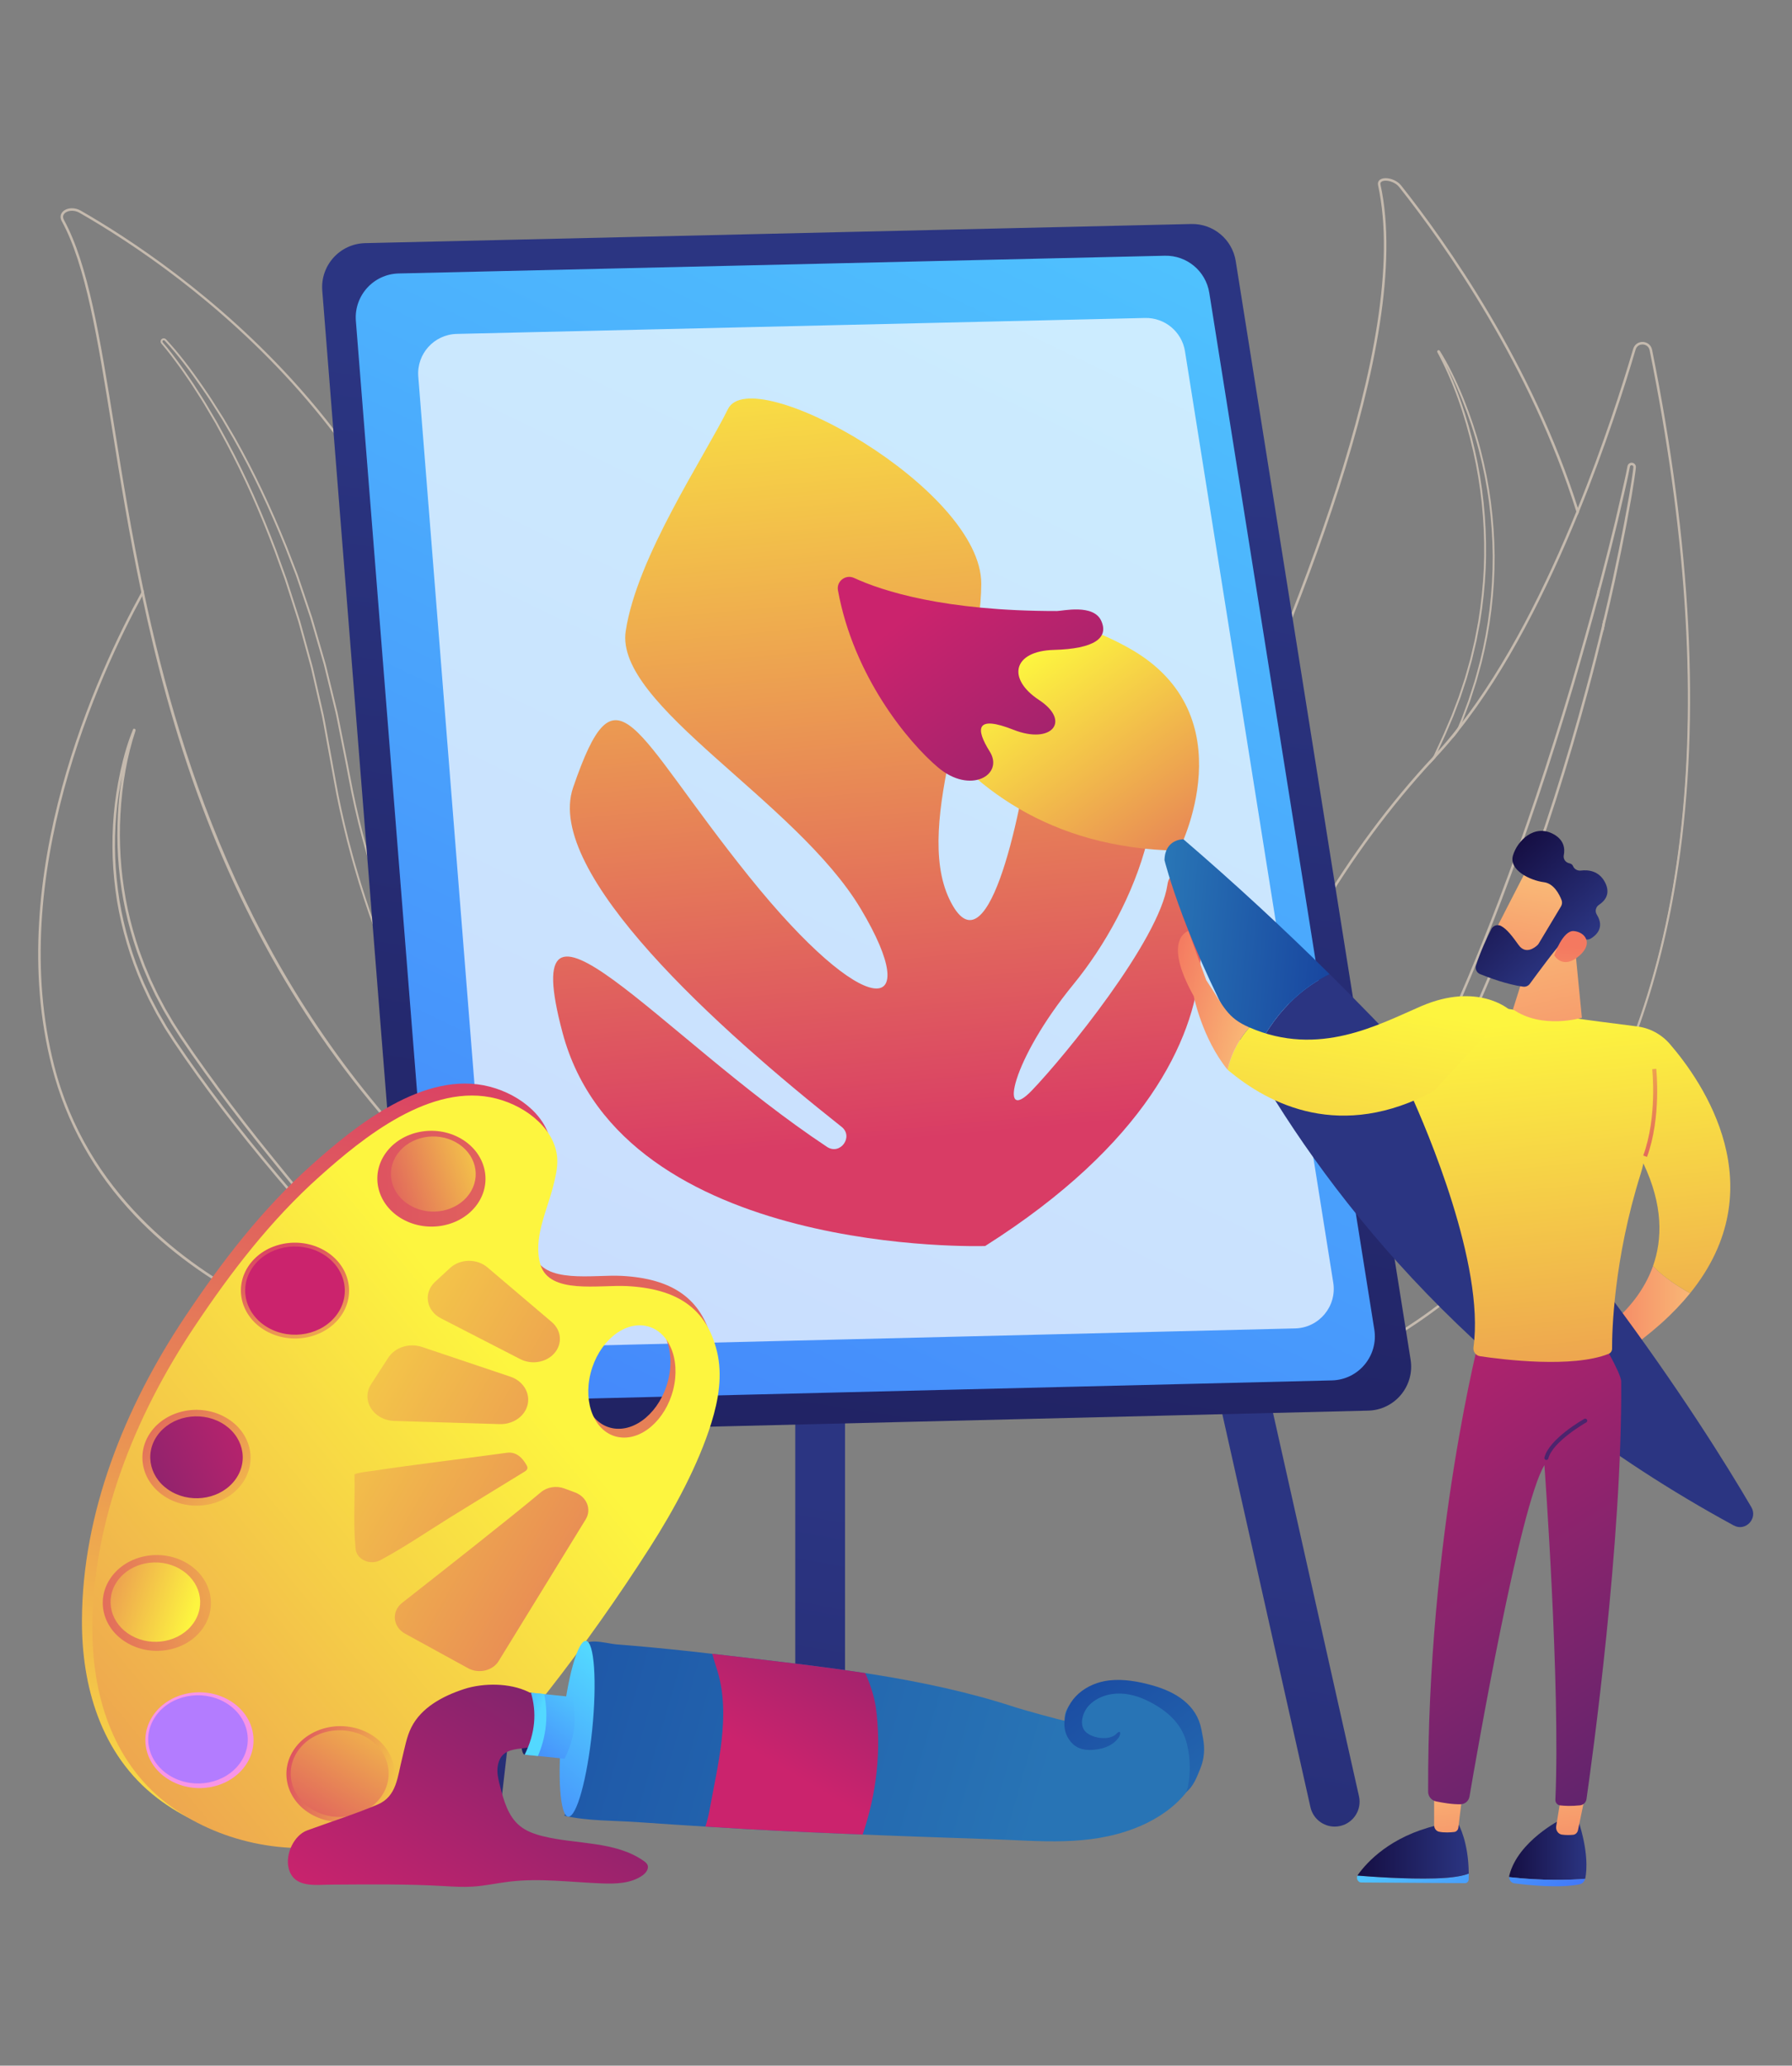 <?xml version="1.0" encoding="utf-8"?>
<!-- Generator: Adobe Illustrator 16.0.0, SVG Export Plug-In . SVG Version: 6.00 Build 0)  -->
<!DOCTYPE svg PUBLIC "-//W3C//DTD SVG 1.1//EN" "http://www.w3.org/Graphics/SVG/1.1/DTD/svg11.dtd">
<svg version="1.1" id="Capa_1" xmlns="http://www.w3.org/2000/svg" xmlns:xlink="http://www.w3.org/1999/xlink" x="0px" y="0px"
	 width="356.578px" height="411px" viewBox="0 0 356.578 411" enable-background="new 0 0 356.578 411" xml:space="preserve">
<rect x="0" y="0" width="356.578" height="411" fill="#808080" stroke="none"/>
<g id="BACKGROUND">
</g>
<path fill="none" d="M40.206,160.099c-5.353-14.345-9.054-28.512-11.869-41.833c-8.649,15.833-27.33,56.121-17.663,93.852
	c6.444,25.147,25.675,39.53,40.673,47.167c15.599,7.943,29.967,10.435,31.236,10.644c0.383-0.776,3.375-7.027,4.697-15.78
	c0.86-5.699,1.094-13.266-1.115-21.31C65.942,212.509,50.849,188.629,40.206,160.099z M77.225,266.111
	c-0.017,0.003-0.034,0.005-0.052,0.005c-0.155,0-0.292-0.111-0.323-0.264c-0.268-1.316-0.672-2.675-1.202-4.043
	c-0.489-1.225-1.083-2.473-1.815-3.813c-1.235-2.197-2.736-4.438-4.725-7.048c-3.043-3.976-6.358-7.866-9.564-11.629l-1.325-1.556
	c-8.383-9.749-15.312-18.592-21.184-27.035l-0.357-0.517c-0.685-0.988-1.392-2.011-2.073-3.032l-1.299-2.011
	c-0.155-0.241-0.311-0.481-0.459-0.726l-1.628-2.812l-1.505-2.883c-0.107-0.211-0.207-0.425-0.305-0.639
	c-0.054-0.115-0.106-0.23-0.16-0.345l-0.914-1.964c-2.323-5.305-3.982-10.883-4.934-16.584c-0.458-2.882-0.745-5.779-0.855-8.611
	c-0.108-2.811-0.033-5.716,0.221-8.636c0.242-2.739,0.685-5.606,1.316-8.522c0.727-3.274,1.518-5.892,2.49-8.237l0.032-0.077
	l0.106-0.016c0.02,0,0.039,0.003,0.057,0.011c0.072,0.029,0.11,0.11,0.088,0.186c-1.66,4.974-2.677,10.602-3.021,16.731
	c-0.313,5.618,0.049,11.307,1.074,16.908c0.473,2.611,1.14,5.299,2.037,8.218l0.658,2.012c0.146,0.417,0.303,0.832,0.46,1.247
	c0.093,0.246,0.187,0.492,0.276,0.739l0.371,0.991l0.408,0.972c0.103,0.24,0.203,0.48,0.304,0.721
	c0.173,0.411,0.345,0.822,0.522,1.23l0.906,1.914c0.053,0.108,0.104,0.218,0.156,0.328c0.098,0.209,0.195,0.418,0.301,0.622
	l1.49,2.809l1.609,2.737c0.114,0.188,0.236,0.374,0.357,0.56c0.071,0.109,0.143,0.219,0.213,0.329l1.148,1.783
	c0.684,1.026,1.4,2.064,2.096,3.068l0.313,0.452c3.178,4.55,6.592,9.177,10.145,13.751c1.637,2.111,3.378,4.301,5.322,6.693
	c1.955,2.435,3.916,4.827,5.408,6.64l0.723,0.878c1.549,1.882,3.15,3.828,4.711,5.76c1.652,2.059,3.526,4.393,5.254,6.813
	c1.938,2.712,3.397,5.038,4.592,7.32c0.758,1.499,1.313,2.763,1.742,3.979c0.49,1.436,0.849,2.854,1.067,4.216
	C77.528,265.914,77.405,266.083,77.225,266.111z"/>
<path fill="none" d="M74.467,257.653c-1.188-2.271-2.641-4.587-4.572-7.29c-1.724-2.414-3.596-4.745-5.246-6.802
	c-1.56-1.931-3.16-3.876-4.709-5.757l-0.723-0.879c-1.492-1.813-3.455-4.206-5.41-6.641c-1.944-2.395-3.686-4.585-5.324-6.697
	c-3.556-4.577-6.972-9.208-10.153-13.762l-0.313-0.452c-0.694-1.005-1.413-2.045-2.099-3.074l-1.149-1.785
	c-0.07-0.11-0.142-0.219-0.212-0.328c-0.123-0.188-0.246-0.376-0.363-0.567l-1.613-2.744l-1.492-2.814
	c-0.109-0.208-0.208-0.42-0.307-0.632c-0.051-0.108-0.103-0.217-0.154-0.326l-0.908-1.917c-0.182-0.413-0.354-0.825-0.526-1.237
	c-0.101-0.24-0.201-0.48-0.304-0.72l-0.41-0.977l-0.373-0.996c-0.09-0.247-0.184-0.492-0.275-0.737
	c-0.158-0.417-0.315-0.833-0.463-1.255l-0.66-2.017c-0.9-2.93-1.57-5.628-2.045-8.249c-1.029-5.621-1.393-11.329-1.078-16.967
	c0.272-4.84,0.963-9.37,2.056-13.512c-0.473,1.497-0.903,3.134-1.313,4.981c-0.629,2.905-1.07,5.762-1.311,8.49
	c-0.255,2.91-0.328,5.805-0.221,8.604c0.109,2.822,0.396,5.709,0.852,8.581c0.947,5.679,2.602,11.238,4.915,16.521l0.912,1.96
	c0.054,0.114,0.108,0.23,0.161,0.347c0.098,0.211,0.194,0.422,0.3,0.629l1.503,2.877l1.623,2.805
	c0.146,0.24,0.301,0.479,0.455,0.718l1.297,2.01c0.68,1.018,1.387,2.039,2.07,3.026l0.357,0.517
	c5.865,8.436,12.79,17.272,21.168,27.016l1.324,1.556c3.209,3.765,6.527,7.658,9.574,11.639c1.994,2.621,3.502,4.87,4.744,7.079
	c0.738,1.351,1.336,2.606,1.83,3.843c0.535,1.382,0.943,2.754,1.213,4.079c0.008,0.041,0.041,0.068,0.079,0.068l0.013-0.001
	c0.044-0.007,0.073-0.049,0.066-0.093c-0.217-1.348-0.571-2.752-1.056-4.173C75.77,260.396,75.22,259.142,74.467,257.653z"/>
<path fill="#C5BAAE" stroke="#C5BAAE" stroke-width="0.25" stroke-miterlimit="10" d="M87.28,254.147
	c-1.322,8.753-4.314,15.004-4.697,15.78c-1.27-0.209-15.638-2.7-31.236-10.644c-14.998-7.637-34.229-22.02-40.673-47.167
	c-9.667-37.73,9.014-78.018,17.663-93.852c-0.025-0.125-0.053-0.251-0.079-0.376c-0.001,0.001-0.001,0.002-0.002,0.003
	c-8.604,15.687-27.563,56.275-17.824,94.288c2.856,11.145,8.431,21.131,16.568,29.679c6.509,6.837,14.661,12.774,24.232,17.648
	c16.292,8.296,31.253,10.659,31.401,10.683l0.09,0.013l0.041-0.079c0.033-0.065,3.347-6.577,4.761-15.93
	c0.852-5.629,1.093-13.072-1.007-21.003c-0.117-0.118-0.236-0.235-0.354-0.353C88.374,240.882,88.14,248.448,87.28,254.147z"/>
<path fill="#C5BAAE" stroke="#C5BAAE" stroke-width="0.25" stroke-miterlimit="10" d="M74.69,257.539
	c-1.194-2.282-2.653-4.608-4.592-7.32c-1.728-2.421-3.602-4.755-5.254-6.813c-1.561-1.932-3.162-3.878-4.711-5.76l-0.723-0.878
	c-1.492-1.813-3.453-4.205-5.408-6.64c-1.944-2.393-3.686-4.582-5.322-6.693c-3.553-4.574-6.967-9.201-10.145-13.751l-0.313-0.452
	c-0.695-1.004-1.412-2.042-2.096-3.068l-1.148-1.783c-0.07-0.11-0.142-0.22-0.213-0.329c-0.121-0.186-0.243-0.372-0.357-0.56
	l-1.609-2.737l-1.49-2.809c-0.105-0.204-0.203-0.413-0.301-0.622c-0.053-0.109-0.104-0.219-0.156-0.328l-0.906-1.914
	c-0.178-0.408-0.35-0.819-0.522-1.23c-0.101-0.241-0.201-0.481-0.304-0.721l-0.408-0.972l-0.371-0.991
	c-0.09-0.247-0.184-0.493-0.276-0.739c-0.157-0.415-0.313-0.829-0.46-1.247l-0.658-2.012c-0.897-2.918-1.564-5.606-2.037-8.218
	c-1.025-5.602-1.387-11.29-1.074-16.908c0.345-6.129,1.361-11.757,3.021-16.731c0.022-0.076-0.016-0.157-0.088-0.186
	c-0.018-0.007-0.037-0.011-0.057-0.011l-0.106,0.016l-0.032,0.077c-0.973,2.346-1.764,4.963-2.49,8.237
	c-0.632,2.916-1.074,5.783-1.316,8.522c-0.254,2.92-0.329,5.825-0.221,8.636c0.11,2.832,0.397,5.729,0.855,8.611
	c0.951,5.701,2.61,11.279,4.934,16.584l0.914,1.964c0.054,0.114,0.106,0.229,0.16,0.345c0.098,0.214,0.197,0.428,0.305,0.639
	l1.505,2.883l1.628,2.812c0.148,0.245,0.304,0.485,0.459,0.726l1.299,2.011c0.682,1.021,1.389,2.044,2.073,3.032l0.357,0.517
	c5.872,8.443,12.801,17.286,21.184,27.035l1.325,1.556c3.206,3.763,6.521,7.653,9.564,11.629c1.988,2.61,3.489,4.851,4.725,7.048
	c0.732,1.34,1.326,2.588,1.815,3.813c0.53,1.368,0.935,2.727,1.202,4.043c0.031,0.152,0.168,0.264,0.323,0.264
	c0.018,0,0.035-0.002,0.052-0.005c0.18-0.028,0.303-0.197,0.274-0.378c-0.219-1.362-0.577-2.78-1.067-4.216
	C76.002,260.302,75.448,259.038,74.69,257.539z M77.186,265.865l-0.013,0.001c-0.038,0-0.071-0.027-0.079-0.068
	c-0.27-1.325-0.678-2.697-1.213-4.079c-0.494-1.236-1.092-2.492-1.83-3.843c-1.242-2.209-2.75-4.458-4.744-7.079
	c-3.047-3.98-6.365-7.874-9.574-11.639l-1.324-1.556c-8.378-9.743-15.303-18.58-21.168-27.016l-0.357-0.517
	c-0.684-0.987-1.391-2.009-2.07-3.026l-1.297-2.01c-0.154-0.239-0.309-0.478-0.455-0.718l-1.623-2.805l-1.503-2.877
	c-0.105-0.208-0.202-0.418-0.3-0.629c-0.053-0.116-0.107-0.232-0.161-0.347l-0.912-1.96c-2.313-5.283-3.968-10.842-4.915-16.521
	c-0.455-2.872-0.742-5.759-0.852-8.581c-0.107-2.8-0.034-5.695,0.221-8.604c0.24-2.729,0.682-5.585,1.311-8.49
	c0.41-1.848,0.841-3.485,1.313-4.981c-1.093,4.143-1.783,8.672-2.056,13.512c-0.314,5.638,0.049,11.346,1.078,16.967
	c0.475,2.621,1.145,5.318,2.045,8.249l0.66,2.017c0.147,0.422,0.305,0.838,0.463,1.255c0.092,0.245,0.186,0.49,0.275,0.737
	l0.373,0.996l0.41,0.977c0.103,0.24,0.203,0.48,0.304,0.72c0.173,0.413,0.345,0.825,0.526,1.237l0.908,1.917
	c0.052,0.108,0.104,0.217,0.154,0.326c0.099,0.212,0.197,0.424,0.307,0.632l1.492,2.814l1.613,2.744
	c0.117,0.191,0.24,0.379,0.363,0.567c0.07,0.109,0.142,0.218,0.212,0.328l1.149,1.785c0.686,1.029,1.404,2.069,2.099,3.074
	l0.313,0.452c3.182,4.554,6.598,9.185,10.153,13.762c1.639,2.112,3.38,4.303,5.324,6.697c1.955,2.435,3.918,4.828,5.41,6.641
	l0.723,0.879c1.549,1.881,3.149,3.826,4.709,5.757c1.65,2.057,3.522,4.388,5.246,6.802c1.932,2.703,3.385,5.02,4.572,7.29
	c0.753,1.488,1.303,2.742,1.729,3.946c0.484,1.421,0.839,2.825,1.056,4.173C77.259,265.816,77.23,265.858,77.186,265.865z"/>
<path fill="#C5BAAE" stroke="#C5BAAE" stroke-width="0.25" stroke-miterlimit="10" d="M28.336,118.266
	c2.815,13.322,6.517,27.488,11.869,41.833c10.644,28.53,25.736,52.41,45.959,72.739c-0.02-0.073-0.038-0.146-0.059-0.22
	c-35.911-36.215-50.07-78.406-57.683-114.513C28.395,118.157,28.366,118.214,28.336,118.266z"/>
<path fill="#C5BAAE" stroke="#C5BAAE" stroke-width="0.25" stroke-miterlimit="10" d="M163.522,274.973
	c-29.365-15.527-60.651-42.367-70.049-123.716c-3.146-27.221-14.568-52.108-33.951-73.971
	C43.304,58.994,25.296,47.337,16.005,42.017c-0.522-0.3-1.104-0.458-1.684-0.458c-0.87,0-1.62,0.354-1.958,0.924
	c-0.256,0.431-0.245,0.947,0.031,1.454c4.8,8.787,7.11,23.16,10.036,41.357c1.591,9.892,3.37,20.917,5.826,32.596
	c0.026-0.049,0.062-0.092,0.091-0.138c-6.844-32.61-8.381-60.213-15.844-73.875c-0.914-1.676,1.467-2.882,3.439-1.751
	c20.033,11.473,70.124,46.129,77.404,109.146c9.135,79.063,38.538,107.116,70.115,123.813c0,0-39.002-7.114-70.146-35.541
	c-2.369-2.162-4.651-4.35-6.854-6.56c0.019,0.069,0.038,0.139,0.056,0.208c2.185,2.185,4.41,4.341,6.715,6.444
	c16.103,14.697,34.333,23.586,46.791,28.454c13.498,5.275,23.318,7.1,23.416,7.117l0.798,0.146L163.522,274.973z"/>
<path fill="#C5BAAE" stroke="#C5BAAE" stroke-width="0.25" stroke-miterlimit="10" d="M86.106,232.618
	c0.021,0.073,0.039,0.146,0.059,0.22c0.117,0.117,0.236,0.234,0.354,0.353c-0.018-0.069-0.037-0.139-0.056-0.208
	C86.342,232.861,86.226,232.739,86.106,232.618z"/>
<path fill="#C5BAAE" stroke="#C5BAAE" stroke-width="0.25" stroke-miterlimit="10" d="M28.423,118.105
	c-0.024-0.118-0.05-0.237-0.075-0.354c-0.029,0.046-0.064,0.089-0.091,0.138c0.026,0.125,0.054,0.251,0.079,0.376
	C28.366,118.214,28.395,118.157,28.423,118.105z"/>
<path fill="#C5BAAE" stroke="#C5BAAE" stroke-width="0.25" stroke-miterlimit="10" d="M28.532,117.925
	c-0.018,0.03-0.041,0.056-0.058,0.087c-0.017,0.03-0.034,0.063-0.051,0.093c7.612,36.106,21.771,78.298,57.683,114.513
	c-0.022-0.082-0.042-0.163-0.065-0.245C50.344,196.243,36.118,153.736,28.532,117.925z"/>
<path fill="#C5BAAE" stroke="#C5BAAE" stroke-width="0.25" stroke-miterlimit="10" d="M22.678,85.254
	c-2.93-18.221-5.244-32.613-10.063-41.438c-0.235-0.432-0.249-0.849-0.036-1.206c0.289-0.487,0.973-0.802,1.743-0.802
	c0.535,0,1.074,0.147,1.56,0.425c20.846,11.938,70.111,46.461,77.344,109.051c4.215,36.486,12.936,64.404,26.66,85.348
	c10.643,16.241,23.854,28.036,42.765,38.159c-2.645-0.556-11.318-2.552-22.541-6.938c-12.437-4.86-30.636-13.734-46.707-28.404
	c-2.425-2.213-4.757-4.455-7.007-6.722c0.022,0.085,0.045,0.17,0.067,0.255c2.203,2.21,4.485,4.397,6.854,6.56
	c31.145,28.427,70.146,35.541,70.146,35.541c-31.577-16.696-60.98-44.749-70.115-123.813c-7.28-63.017-57.371-97.673-77.404-109.146
	c-1.973-1.13-4.354,0.076-3.439,1.751c7.463,13.662,9,41.264,15.844,73.875c0.037-0.057,0.07-0.115,0.111-0.168
	C26.004,105.942,24.247,95.016,22.678,85.254z"/>
<path fill="#C5BAAE" stroke="#C5BAAE" stroke-width="0.25" stroke-miterlimit="10" d="M28.474,118.012
	c0.017-0.031,0.04-0.057,0.058-0.087c-0.024-0.114-0.049-0.229-0.072-0.343c-0.041,0.054-0.074,0.112-0.111,0.168
	c0.025,0.118,0.051,0.236,0.075,0.354C28.44,118.076,28.458,118.042,28.474,118.012z"/>
<path fill="#C5BAAE" stroke="#C5BAAE" stroke-width="0.25" stroke-miterlimit="10" d="M86.041,232.373
	c0.023,0.082,0.043,0.163,0.065,0.245c0.12,0.121,0.236,0.243,0.356,0.364c-0.022-0.085-0.045-0.17-0.067-0.255
	C86.277,232.609,86.157,232.492,86.041,232.373z"/>
<path fill="#C5BAAE" stroke="#C5BAAE" stroke-width="0.25" stroke-miterlimit="10" d="M35.829,72.945
	c0.376,0.505,0.738,1.037,1.09,1.551c0.199,0.292,0.398,0.585,0.602,0.875c0.527,0.744,1.025,1.527,1.508,2.285l0.117,0.183
	c0.188,0.3,0.381,0.599,0.573,0.897c0.337,0.521,0.685,1.061,1.005,1.604l2.258,3.821l2.121,3.902
	c3.493,6.536,6.652,13.597,9.658,21.584l2.01,5.564c0.395,1.189,0.781,2.404,1.154,3.579c0.219,0.686,0.437,1.371,0.657,2.055
	l0.898,2.815c0.176,0.607,0.341,1.216,0.507,1.826c0.094,0.342,0.186,0.684,0.281,1.025l1.563,5.709
	c0.118,0.408,0.228,0.849,0.355,1.429l1.71,7.488c0.197,0.853,0.401,1.735,0.546,2.614l2.135,11.675
	c0.593,3.398,1.381,7.018,2.559,11.738c0.133,0.496,0.265,0.993,0.396,1.49c0.375,1.414,0.762,2.875,1.195,4.298
	c0.1,0.334,0.196,0.668,0.293,1.003c0.179,0.616,0.363,1.252,0.561,1.874l0.909,2.858c1.366,4.165,2.69,7.859,4.046,11.291
	c0.6,1.579,1.259,3.163,1.896,4.695l0.359,0.865c0.218,0.495,0.434,0.991,0.65,1.487c0.572,1.313,1.163,2.671,1.78,3.99
	c0.658,1.464,1.363,2.935,2.045,4.357l0.511,1.065l0.428,0.863c0.734,1.475,1.492,3.001,2.271,4.485
	c1.963,3.776,3.851,7.21,5.769,10.5c2.021,3.452,4.142,6.88,6.305,10.188c2.517,3.85,4.711,6.979,6.906,9.85
	c0.294,0.385,0.741,0.604,1.227,0.604c0.334,0,0.651-0.104,0.918-0.304c0.683-0.508,0.825-1.477,0.299-2.184
	c-0.996-1.339-2.072-2.861-3.384-4.794c-1.26-1.858-2.294-3.424-3.255-4.929c-2.105-3.282-4.168-6.682-6.132-10.104
	c-2.024-3.515-3.933-7.005-5.673-10.372c-0.748-1.428-1.477-2.896-2.181-4.316l-0.478-0.961l-0.553-1.159
	c-0.653-1.368-1.329-2.782-1.959-4.19c-7.205-15.838-12-30.477-14.661-44.751c-0.306-1.667-0.649-3.391-0.982-5.058l-1.324-6.651
	c-0.159-0.886-0.378-1.773-0.59-2.632l-1.848-7.559c-0.13-0.558-0.251-1.02-0.384-1.453l-1.666-5.748
	c-0.092-0.312-0.182-0.624-0.271-0.936c-0.186-0.647-0.372-1.293-0.57-1.94l-0.953-2.838c-0.227-0.669-0.451-1.34-0.675-2.01
	c-0.401-1.201-0.817-2.442-1.243-3.662l-2.16-5.583c-3.23-8.01-6.594-15.077-10.281-21.605l-2.266-3.875l-2.402-3.789
	c-0.342-0.542-0.713-1.079-1.07-1.597c-0.203-0.293-0.406-0.587-0.605-0.884c-2.715-3.948-4.992-6.861-7.383-9.445
	c-0.178-0.192-0.506-0.211-0.703-0.038c-0.209,0.183-0.23,0.502-0.036,0.727C33.538,69.816,34.774,71.492,35.829,72.945z
	 M32.329,67.662c0.155-0.135,0.391-0.122,0.529,0.029c2.73,2.951,5.111,6.144,7.371,9.431c0.557,0.827,1.142,1.635,1.674,2.477
	l1.602,2.525l0.801,1.264l0.754,1.29l1.51,2.581c3.924,6.945,7.29,14.192,10.273,21.589L59,114.427
	c0.658,1.882,1.277,3.779,1.918,5.667l0.951,2.837c0.293,0.953,0.561,1.914,0.84,2.871l1.668,5.747
	c0.145,0.478,0.269,0.961,0.381,1.446l0.356,1.453l0.709,2.906l0.71,2.907c0.238,0.968,0.484,1.936,0.661,2.917l1.168,5.869
	c0.39,1.958,0.786,3.918,1.139,5.841c2.884,15.473,8.149,30.445,14.67,44.781c0.806,1.799,1.667,3.57,2.514,5.351
	c0.878,1.765,1.744,3.535,2.66,5.281c1.81,3.502,3.708,6.96,5.675,10.377c1.961,3.419,4.008,6.793,6.135,10.109
	c1.062,1.662,2.152,3.303,3.257,4.932c1.103,1.623,2.237,3.255,3.388,4.798l0.019,0.024c0.466,0.628,0.337,1.517-0.292,1.984
	c-0.621,0.463-1.502,0.338-1.972-0.276c-2.463-3.221-4.71-6.491-6.9-9.842c-2.185-3.342-4.284-6.738-6.301-10.184
	c-2.011-3.446-3.925-6.952-5.767-10.494c-0.928-1.769-1.808-3.56-2.697-5.347c-0.86-1.802-1.734-3.597-2.553-5.418
	c-0.847-1.81-1.627-3.649-2.431-5.477c-0.765-1.845-1.544-3.686-2.253-5.554c-1.469-3.716-2.799-7.487-4.045-11.286l-0.908-2.857
	c-0.303-0.952-0.568-1.917-0.854-2.875c-0.582-1.913-1.07-3.854-1.591-5.785c-0.968-3.88-1.868-7.782-2.556-11.727l-2.135-11.676
	c-0.16-0.974-0.389-1.934-0.61-2.895l-0.659-2.884l-0.658-2.885l-0.33-1.443c-0.105-0.482-0.219-0.962-0.356-1.436l-1.563-5.708
	c-0.264-0.951-0.514-1.905-0.788-2.853l-0.899-2.818c-0.606-1.877-1.19-3.763-1.813-5.635l-2.011-5.567
	c-2.778-7.384-5.942-14.635-9.664-21.601l-1.415-2.602l-0.708-1.301l-0.752-1.275l-1.508-2.549c-0.5-0.851-1.055-1.668-1.58-2.504
	c-0.53-0.833-1.058-1.668-1.629-2.474c-0.566-0.808-1.104-1.638-1.693-2.428c-1.156-1.593-2.342-3.189-3.623-4.659l-0.013-0.014
	C32.155,68.04,32.171,67.8,32.329,67.662z"/>
<path fill="#C5BAAE" stroke="#C5BAAE" stroke-width="0.25" stroke-miterlimit="10" d="M235.981,172.488
	c12.519-29.914,46.311-99.56,38.475-135.684c-0.348-1.601,2.832-1.41,4.148,0.252c9.383,11.846,26.208,35.733,35.283,64.514
	c0.021-0.05,0.04-0.099,0.06-0.148c-9.168-28.958-26.126-52.932-35.245-64.444c-0.763-0.963-2.079-1.402-2.979-1.402
	c-0.563,0-1,0.158-1.232,0.446c-0.172,0.213-0.226,0.492-0.157,0.808c6.823,31.458-17.944,88.332-32.742,122.313
	c-2.212,5.079-4.122,9.464-5.726,13.296c-6.983,16.69-4.431,32.391-1.059,42.623c2.659,8.069,6.223,14.083,7.99,16.793
	c0.01-0.059,0.021-0.117,0.03-0.176C238.552,225.103,224.418,200.123,235.981,172.488z"/>
<path fill="#C5BAAE" stroke="#C5BAAE" stroke-width="0.25" stroke-miterlimit="10" d="M235.043,214.976
	c-3.356-10.189-5.898-25.824,1.054-42.439c1.604-3.831,3.513-8.216,5.724-13.293c14.811-34.008,39.599-90.929,32.758-122.465
	c-0.053-0.243-0.017-0.444,0.108-0.599c0.184-0.228,0.552-0.353,1.037-0.353c0.842,0,2.071,0.409,2.783,1.308
	c9.138,11.537,26.159,35.606,35.293,64.655c0.029-0.073,0.059-0.146,0.088-0.218c-9.075-28.781-25.9-52.668-35.283-64.514
	c-1.316-1.662-4.496-1.853-4.148-0.252c7.836,36.124-25.956,105.77-38.475,135.684c-11.563,27.635,2.57,52.615,6.847,59.192
	c0.011-0.062,0.021-0.123,0.032-0.185C241.055,228.692,237.619,222.797,235.043,214.976z"/>
<path fill="#C5BAAE" stroke="#C5BAAE" stroke-width="0.25" stroke-miterlimit="10" d="M285.609,150.245
	c0.649-1.393,1.304-2.786,1.927-4.184l1.028-2.407c0.169-0.402,0.351-0.8,0.514-1.205l0.465-1.223l0.929-2.446l0.824-2.484
	l0.41-1.243c0.133-0.415,0.238-0.838,0.359-1.257l0.709-2.519c0.213-0.846,0.401-1.698,0.603-2.546l0.298-1.274l0.245-1.284
	c0.16-0.857,0.341-1.711,0.488-2.572l0.384-2.589c0.454-3.459,0.745-6.944,0.783-10.439c0.088-6.985-0.636-13.995-2.191-20.833
	c-1.562-6.829-3.827-13.552-7.147-19.77c-0.01-0.015-0.004-0.034,0.009-0.043c0.016-0.009,0.034-0.003,0.044,0.01
	c1.882,2.993,3.387,6.208,4.721,9.484c1.318,3.284,2.458,6.646,3.357,10.079c0.896,3.431,1.59,6.92,2.05,10.444
	c0.458,3.523,0.7,7.077,0.738,10.635c0.021,7.118-0.844,14.244-2.569,21.16l-0.706,2.578c-0.121,0.429-0.228,0.861-0.36,1.287
	l-0.409,1.272l-0.824,2.542l-0.933,2.504l-0.466,1.252c-0.163,0.414-0.344,0.82-0.518,1.231l-0.223,0.519
	c0.1-0.126,0.199-0.251,0.299-0.378l0.193-0.452c0.124-0.29,0.249-0.58,0.365-0.876l1.4-3.761l1.233-3.816
	c0.086-0.275,0.161-0.553,0.236-0.832c0.041-0.153,0.082-0.306,0.125-0.459l0.707-2.581c1.729-6.929,2.595-14.059,2.573-21.192
	c-0.038-3.588-0.287-7.171-0.739-10.65c-0.449-3.444-1.141-6.963-2.053-10.459c-0.86-3.284-1.992-6.68-3.362-10.094
	c-1.561-3.832-3.063-6.852-4.736-9.511c-0.03-0.041-0.078-0.065-0.128-0.065l-0.056,0.004l-0.032,0.022
	c-0.068,0.048-0.088,0.144-0.048,0.205c3.086,5.779,5.42,12.236,7.136,19.739c1.541,6.771,2.277,13.771,2.188,20.803
	c-0.036,3.278-0.292,6.688-0.782,10.422l-0.383,2.586c-0.092,0.532-0.195,1.061-0.299,1.59c-0.064,0.327-0.128,0.653-0.189,0.979
	l-0.244,1.279l-0.298,1.274c-0.068,0.291-0.136,0.582-0.203,0.873c-0.13,0.558-0.259,1.116-0.397,1.668l-0.709,2.518
	c-0.044,0.153-0.086,0.306-0.129,0.46c-0.072,0.266-0.146,0.531-0.229,0.792l-1.232,3.722l-1.393,3.667
	c-0.097,0.24-0.199,0.477-0.303,0.714c-0.07,0.163-0.142,0.325-0.21,0.488l-1.027,2.405c-0.616,1.384-1.271,2.787-1.904,4.144
	l-0.186,0.396c0.047-0.05,0.093-0.103,0.14-0.153C285.518,150.348,285.563,150.294,285.609,150.245z"/>
<path fill="#C5BAAE" stroke="#C5BAAE" stroke-width="0.25" stroke-miterlimit="10" d="M328.615,69.616
	c-0.202-1.005-1.043-1.456-1.787-1.456c-0.82,0-1.501,0.509-1.733,1.296c-2.14,7.259-5.91,19.083-11.147,31.966
	c0.019,0.059,0.036,0.118,0.055,0.177c5.332-13.092,9.131-25.044,11.213-32.107c0.498-1.687,2.931-1.575,3.278,0.149
	c37.912,187.845-78.982,207.77-78.982,207.77c-8.081-11.962-9.663-28.068-6.632-45.43c-0.025-0.039-0.055-0.084-0.081-0.125
	c-3.229,18.479-1.016,34.339,6.609,45.625l0.045,0.066l0.08-0.014c0.089-0.015,9.097-1.598,21.108-7.713
	c11.083-5.643,27.067-16.411,40.279-35.665c11.668-17.003,19.391-37.888,22.954-62.074
	C338.191,142.771,336.423,108.297,328.615,69.616z"/>
<path fill="#C5BAAE" stroke="#C5BAAE" stroke-width="0.25" stroke-miterlimit="10" d="M285.218,150.795l0.114-0.245
	c-17.188,18.394-31.245,42.173-38.58,65.278c-1.713,5.395-2.992,10.622-3.892,15.667c0.029,0.045,0.054,0.081,0.081,0.125
	c4.926-27.653,21.513-58.43,42.216-80.698C285.177,150.88,285.198,150.837,285.218,150.795z"/>
<path fill="#C5BAAE" stroke="#C5BAAE" stroke-width="0.25" stroke-miterlimit="10" d="M290.259,144.983
	c9.628-12.208,17.58-28.303,23.596-43.017c-0.019-0.059-0.036-0.118-0.055-0.177c-5.97,14.631-13.831,30.573-23.354,42.758
	L290.259,144.983z"/>
<path fill="#C5BAAE" stroke="#C5BAAE" stroke-width="0.25" stroke-miterlimit="10" d="M313.942,101.748
	c0.021-0.05,0.04-0.099,0.06-0.148c-0.019-0.059-0.036-0.118-0.055-0.177c-0.02,0.049-0.039,0.098-0.06,0.148
	C313.906,101.629,313.924,101.688,313.942,101.748z"/>
<path fill="#C5BAAE" stroke="#C5BAAE" stroke-width="0.25" stroke-miterlimit="10" d="M242.909,231.805
	c-0.026-0.041-0.054-0.083-0.081-0.125c-0.01,0.059-0.021,0.117-0.03,0.176c0.026,0.041,0.056,0.086,0.081,0.125
	C242.89,231.922,242.899,231.863,242.909,231.805z"/>
<path fill="#C5BAAE" stroke="#C5BAAE" stroke-width="0.25" stroke-miterlimit="10" d="M313.854,101.966
	c0.03-0.073,0.058-0.145,0.088-0.218c-0.019-0.059-0.036-0.119-0.055-0.177c-0.029,0.073-0.059,0.145-0.088,0.218
	C313.818,101.848,313.836,101.907,313.854,101.966z"/>
<path fill="#C5BAAE" stroke="#C5BAAE" stroke-width="0.25" stroke-miterlimit="10" d="M242.86,231.495
	c-0.011,0.062-0.021,0.123-0.032,0.185c0.027,0.042,0.055,0.084,0.081,0.125c0.012-0.063,0.021-0.123,0.032-0.185
	C242.914,231.576,242.89,231.54,242.86,231.495z"/>
<path fill="#C5BAAE" stroke="#C5BAAE" stroke-width="0.25" stroke-miterlimit="10" d="M285.744,150.26l-0.021,0.044
	c1.342-1.441,2.653-2.967,3.937-4.561l0.188-0.439c-1.286,1.612-2.602,3.155-3.946,4.616
	C285.85,150.033,285.796,150.148,285.744,150.26z"/>
<path fill="#C5BAAE" stroke="#C5BAAE" stroke-width="0.25" stroke-miterlimit="10" d="M289.96,145.363
	c0.1-0.125,0.199-0.253,0.299-0.38l0.188-0.437c-0.1,0.127-0.199,0.252-0.299,0.378L289.96,145.363z"/>
<path fill="#C5BAAE" stroke="#C5BAAE" stroke-width="0.25" stroke-miterlimit="10" d="M285.609,150.245
	c-0.046,0.049-0.092,0.103-0.138,0.152c-0.047,0.05-0.093,0.103-0.14,0.153l-0.114,0.245c-0.02,0.042-0.041,0.084-0.061,0.126
	c0.094-0.101,0.187-0.203,0.28-0.304C285.495,150.494,285.551,150.369,285.609,150.245z"/>
<path fill="#C5BAAE" stroke="#C5BAAE" stroke-width="0.25" stroke-miterlimit="10" d="M285.724,150.304l0.021-0.044
	c0.052-0.112,0.105-0.227,0.158-0.339c-0.099,0.106-0.194,0.218-0.293,0.324c-0.059,0.124-0.114,0.25-0.172,0.374
	c0.042-0.045,0.083-0.091,0.125-0.136C285.616,150.425,285.669,150.362,285.724,150.304z"/>
<path fill="#C5BAAE" stroke="#C5BAAE" stroke-width="0.25" stroke-miterlimit="10" d="M289.849,145.305l-0.188,0.439
	c0.101-0.125,0.199-0.255,0.3-0.381l0.188-0.438C290.048,145.051,289.948,145.179,289.849,145.305z"/>
<path fill="#C5BAAE" stroke="#C5BAAE" stroke-width="0.25" stroke-miterlimit="10" d="M325.335,69.527
	c0.243-0.824,0.931-1.117,1.493-1.117c0.642,0,1.368,0.388,1.543,1.255c14.344,71.072,8.404,126.365-17.653,164.343
	c-13.18,19.209-29.124,29.952-40.18,35.583c-11.382,5.797-20.055,7.511-20.97,7.681c-7.515-11.174-9.715-26.846-6.571-45.11
	c-0.037-0.058-0.078-0.12-0.118-0.182c-3.031,17.361-1.449,33.468,6.632,45.43c0,0,116.895-19.925,78.982-207.77
	c-0.348-1.724-2.78-1.836-3.278-0.149c-2.082,7.063-5.881,19.016-11.213,32.107c0.021,0.067,0.042,0.134,0.063,0.201
	C319.366,88.796,323.178,76.845,325.335,69.527z"/>
<path fill="#C5BAAE" stroke="#C5BAAE" stroke-width="0.25" stroke-miterlimit="10" d="M284.962,151.329
	c0.063-0.135,0.131-0.272,0.195-0.407c-20.703,22.269-37.29,53.045-42.216,80.698c0.042,0.064,0.079,0.12,0.119,0.181
	c0.898-5.114,2.19-10.419,3.93-15.897C254.235,193.084,268.053,169.612,284.962,151.329z"/>
<path fill="#C5BAAE" stroke="#C5BAAE" stroke-width="0.25" stroke-miterlimit="10" d="M290.067,145.43
	c9.736-12.216,17.767-28.4,23.849-43.264c-0.021-0.066-0.041-0.133-0.062-0.2c-6.016,14.714-13.968,30.809-23.596,43.017
	L290.067,145.43z"/>
<path fill="#C5BAAE" stroke="#C5BAAE" stroke-width="0.25" stroke-miterlimit="10" d="M243.028,231.986
	c-0.037-0.057-0.08-0.123-0.119-0.182c-0.01,0.059-0.02,0.117-0.03,0.176c0.04,0.062,0.081,0.124,0.118,0.182
	C243.008,232.104,243.018,232.045,243.028,231.986z"/>
<path fill="#C5BAAE" stroke="#C5BAAE" stroke-width="0.25" stroke-miterlimit="10" d="M314.005,101.949
	c0.02-0.05,0.039-0.099,0.06-0.149c-0.021-0.067-0.041-0.134-0.063-0.201c-0.02,0.05-0.039,0.099-0.06,0.148
	C313.964,101.814,313.983,101.882,314.005,101.949z"/>
<path fill="#C5BAAE" stroke="#C5BAAE" stroke-width="0.25" stroke-miterlimit="10" d="M313.916,102.166
	c0.03-0.073,0.059-0.145,0.089-0.217c-0.021-0.067-0.041-0.134-0.063-0.201c-0.03,0.073-0.058,0.145-0.088,0.218
	C313.875,102.033,313.896,102.1,313.916,102.166z"/>
<path fill="#C5BAAE" stroke="#C5BAAE" stroke-width="0.25" stroke-miterlimit="10" d="M243.061,231.801
	c-0.04-0.061-0.077-0.116-0.119-0.181c-0.011,0.062-0.021,0.122-0.032,0.185c0.039,0.059,0.082,0.125,0.119,0.182
	C243.039,231.925,243.05,231.863,243.061,231.801z"/>
<path fill="#C5BAAE" stroke="#C5BAAE" stroke-width="0.25" stroke-miterlimit="10" d="M285.544,150.688
	c0.037-0.04,0.072-0.081,0.109-0.12c1.3-1.387,2.572-2.851,3.816-4.381l0.19-0.443c-1.283,1.594-2.595,3.119-3.937,4.561
	L285.544,150.688z"/>
<path fill="#C5BAAE" stroke="#C5BAAE" stroke-width="0.25" stroke-miterlimit="10" d="M285.331,150.849
	c0.036-0.077,0.07-0.154,0.106-0.23c-0.094,0.101-0.187,0.203-0.28,0.304c-0.064,0.135-0.132,0.271-0.195,0.407
	c0.099-0.107,0.195-0.217,0.294-0.324C285.28,150.953,285.307,150.901,285.331,150.849z"/>
<path fill="#C5BAAE" stroke="#C5BAAE" stroke-width="0.25" stroke-miterlimit="10" d="M289.96,145.363l-0.191,0.446
	c0.101-0.125,0.199-0.253,0.299-0.379l0.191-0.447C290.159,145.109,290.06,145.237,289.96,145.363z"/>
<path fill="#C5BAAE" stroke="#C5BAAE" stroke-width="0.25" stroke-miterlimit="10" d="M285.724,150.304
	c-0.055,0.058-0.107,0.121-0.161,0.178c-0.042,0.045-0.083,0.091-0.125,0.136c-0.036,0.077-0.07,0.154-0.106,0.23
	c-0.024,0.052-0.051,0.104-0.075,0.156c0.097-0.104,0.191-0.213,0.288-0.317L285.724,150.304z"/>
<path fill="#C5BAAE" stroke="#C5BAAE" stroke-width="0.25" stroke-miterlimit="10" d="M289.47,146.187
	c0.101-0.124,0.198-0.254,0.299-0.378l0.191-0.446c-0.101,0.126-0.199,0.256-0.3,0.381L289.47,146.187z"/>
<path fill="#C5BAAE" stroke="#C5BAAE" stroke-width="0.25" stroke-miterlimit="10" d="M283.427,221.545
	c-3.628,6.627-7.449,13.151-11.678,19.416c-4.279,6.228-8.795,12.299-13.792,17.956c-0.22,0.251-0.604,0.274-0.854,0.053
	c-0.239-0.21-0.268-0.571-0.078-0.821c9.067-11.932,16.713-24.819,23.516-38.118c1.764-3.465,3.466-6.961,5.116-10.482
	c-0.076,0.063-0.151,0.128-0.229,0.191c-1.641,3.492-3.304,6.903-4.999,10.234c-7.551,14.762-15.239,27.224-23.504,38.1
	c-0.231,0.306-0.189,0.74,0.095,0.99c0.134,0.118,0.306,0.184,0.483,0.184c0.21,0,0.409-0.091,0.547-0.247
	c4.469-5.06,8.854-10.769,13.802-17.969c3.788-5.612,7.501-11.785,11.685-19.427c3.176-5.903,6.183-11.992,9.068-18.322
	c-0.089,0.086-0.176,0.173-0.265,0.259C289.559,209.632,286.602,215.644,283.427,221.545z"/>
<path fill="#C5BAAE" stroke="#C5BAAE" stroke-width="0.25" stroke-miterlimit="10" d="M318.865,114.729
	c0.954-3.625,1.876-7.259,2.754-10.904l1.272-5.477l0.62-2.74l0.293-1.37l0.25-1.282l0.03-0.157c0.063-0.323,0.378-0.533,0.699-0.47
	c0.299,0.059,0.502,0.333,0.48,0.629c-0.047,0.604-0.121,1.017-0.183,1.501l-0.209,1.401l-0.45,2.792l-1.013,5.557
	c-0.71,3.698-1.465,7.387-2.254,11.068c-0.645,2.95-1.325,5.893-2.026,8.83c0.016,0.113,0.033,0.225,0.049,0.337
	c0.728-3.042,1.435-6.092,2.1-9.141c0.833-3.887,1.57-7.508,2.255-11.072l1.013-5.56l0.451-2.793l0.209-1.404
	c0.019-0.143,0.037-0.28,0.057-0.417c0.046-0.325,0.094-0.661,0.127-1.091c0.026-0.363-0.224-0.691-0.582-0.761
	c-0.392-0.08-0.771,0.187-0.846,0.569l-0.279,1.437l-0.293,1.369l-0.62,2.74l-1.271,5.476c-0.844,3.502-1.744,7.068-2.754,10.902
	c-0.231,0.893-0.469,1.794-0.709,2.701c0.016,0.081,0.028,0.164,0.043,0.245C318.337,116.67,318.612,115.703,318.865,114.729z"/>
<path fill="#C5BAAE" stroke="#C5BAAE" stroke-width="0.25" stroke-miterlimit="10" d="M302.001,180.276
	c-2.872,7.636-5.986,15.187-9.364,22.621c0.09-0.088,0.179-0.178,0.269-0.267c3.211-7.085,6.269-14.481,9.213-22.31
	c5.213-13.866,9.858-28.354,13.806-43.061c1.081-4.004,2.112-8.067,3.097-12.149c-0.015-0.113-0.033-0.225-0.049-0.337
	c-1,4.165-2.052,8.318-3.169,12.454C311.897,151.777,307.31,166.157,302.001,180.276z"/>
<path fill="#C5BAAE" stroke="#C5BAAE" stroke-width="0.25" stroke-miterlimit="10" d="M298.438,178.928
	c-4.17,10.934-8.389,20.934-12.775,30.306c0.076-0.063,0.151-0.126,0.227-0.189c4.602-9.852,8.787-19.902,12.666-30.072
	c5.313-13.989,10.012-28.218,14.283-42.582c1.769-6.037,3.465-12.098,5.087-18.18c-0.016-0.08-0.028-0.161-0.043-0.241
	c-1.488,5.594-3.153,11.522-5.164,18.385C308.132,151.782,303.46,165.708,298.438,178.928z"/>
<path fill="#C5BAAE" stroke="#C5BAAE" stroke-width="0.25" stroke-miterlimit="10" d="M318.078,117.643
	c-0.015-0.081-0.027-0.164-0.043-0.245c-0.022,0.083-0.045,0.167-0.066,0.249c0.016,0.081,0.027,0.163,0.043,0.244
	C318.034,117.808,318.057,117.726,318.078,117.643z"/>
<path fill="#C5BAAE" stroke="#C5BAAE" stroke-width="0.25" stroke-miterlimit="10" d="M319.058,124.415
	c0.015,0.113,0.032,0.226,0.047,0.339c0.025-0.103,0.049-0.206,0.074-0.309c-0.016-0.113-0.033-0.225-0.049-0.337
	C319.105,124.21,319.082,124.313,319.058,124.415z"/>
<path fill="#C5BAAE" stroke="#C5BAAE" stroke-width="0.25" stroke-miterlimit="10" d="M292.466,203.27
	c-0.041,0.091-0.083,0.181-0.125,0.272c0.089-0.086,0.176-0.173,0.265-0.259c0.041-0.091,0.084-0.181,0.125-0.272
	C292.643,203.097,292.555,203.184,292.466,203.27z"/>
<path fill="#C5BAAE" stroke="#C5BAAE" stroke-width="0.25" stroke-miterlimit="10" d="M285.762,209.322
	c-0.076,0.064-0.152,0.129-0.229,0.192c-0.035,0.074-0.069,0.15-0.104,0.225c0.077-0.063,0.152-0.128,0.229-0.191
	C285.692,209.473,285.727,209.397,285.762,209.322z"/>
<path fill="#C5BAAE" stroke="#C5BAAE" stroke-width="0.25" stroke-miterlimit="10" d="M292.637,202.897
	c-0.057,0.125-0.114,0.249-0.171,0.373c0.089-0.086,0.177-0.173,0.265-0.26c0.059-0.127,0.117-0.252,0.175-0.38
	C292.815,202.72,292.727,202.809,292.637,202.897z"/>
<path fill="#C5BAAE" stroke="#C5BAAE" stroke-width="0.25" stroke-miterlimit="10" d="M285.89,209.044
	c-0.075,0.063-0.15,0.126-0.227,0.189c-0.043,0.093-0.086,0.188-0.13,0.281c0.076-0.063,0.152-0.128,0.229-0.192
	C285.805,209.229,285.847,209.137,285.89,209.044z"/>
<path fill="#C5BAAE" stroke="#C5BAAE" stroke-width="0.25" stroke-miterlimit="10" d="M319.021,125.11
	c0.028-0.119,0.056-0.238,0.084-0.356c-0.015-0.113-0.032-0.226-0.047-0.339c-0.029,0.119-0.057,0.239-0.086,0.358
	C318.987,124.886,319.006,124.998,319.021,125.11z"/>
<path fill="#C5BAAE" stroke="#C5BAAE" stroke-width="0.25" stroke-miterlimit="10" d="M318.012,117.891
	c-0.016-0.081-0.027-0.163-0.043-0.244c-0.028,0.107-0.058,0.215-0.086,0.323c0.015,0.08,0.027,0.161,0.043,0.241
	C317.954,118.104,317.983,117.998,318.012,117.891z"/>
<path fill="#C5BAAE" stroke="#C5BAAE" stroke-width="0.25" stroke-miterlimit="10" d="M318.986,114.76
	c1.01-3.835,1.91-7.403,2.755-10.908l1.272-5.477l0.62-2.742l0.294-1.373l0.28-1.439c0.043-0.22,0.237-0.38,0.462-0.38
	c0.03,0,0.061,0.003,0.09,0.009c0.234,0.046,0.397,0.26,0.38,0.497c-0.032,0.421-0.079,0.754-0.124,1.075
	c-0.02,0.138-0.039,0.276-0.058,0.417l-0.208,1.399l-0.45,2.79l-1.013,5.556c-0.684,3.561-1.42,7.181-2.253,11.065
	c-0.62,2.84-1.277,5.681-1.952,8.517c0.016,0.113,0.032,0.227,0.048,0.34c0.701-2.938,1.382-5.88,2.026-8.83
	c0.789-3.682,1.544-7.37,2.254-11.068l1.013-5.557l0.45-2.792l0.209-1.401c0.062-0.485,0.136-0.897,0.183-1.501
	c0.021-0.297-0.182-0.571-0.48-0.629c-0.321-0.063-0.636,0.147-0.699,0.47l-0.03,0.157l-0.25,1.282l-0.293,1.37l-0.62,2.74
	l-1.272,5.477c-0.878,3.645-1.8,7.28-2.754,10.904c-0.253,0.974-0.528,1.942-0.787,2.915c0.021,0.112,0.039,0.225,0.061,0.337
	C318.427,116.897,318.711,115.822,318.986,114.76z"/>
<path fill="#C5BAAE" stroke="#C5BAAE" stroke-width="0.25" stroke-miterlimit="10" d="M283.317,221.485
	c-4.18,7.634-7.889,13.8-11.671,19.405c-4.941,7.19-9.321,12.893-13.783,17.944c-0.168,0.189-0.483,0.212-0.678,0.041
	c-0.187-0.164-0.213-0.45-0.061-0.652c8.273-10.887,15.97-23.361,23.527-38.137c1.774-3.485,3.513-7.062,5.227-10.724
	c-0.073,0.062-0.147,0.123-0.222,0.185c-1.65,3.521-3.353,7.018-5.116,10.482c-6.803,13.299-14.448,26.187-23.516,38.118
	c-0.189,0.25-0.161,0.611,0.078,0.821c0.25,0.222,0.634,0.198,0.854-0.053c4.997-5.657,9.513-11.729,13.792-17.956
	c4.229-6.265,8.05-12.789,11.678-19.416c3.175-5.901,6.132-11.913,8.914-18.003c-0.08,0.078-0.157,0.157-0.237,0.234
	C289.304,209.886,286.39,215.773,283.317,221.485z"/>
<path fill="#C5BAAE" stroke="#C5BAAE" stroke-width="0.25" stroke-miterlimit="10" d="M298.673,179.017
	c5.023-13.226,9.696-27.158,14.286-42.591c1.949-6.654,3.573-12.429,5.027-17.874c-0.021-0.113-0.04-0.228-0.061-0.341
	c-1.622,6.082-3.318,12.143-5.087,18.18c-4.271,14.364-8.97,28.593-14.283,42.582c-3.879,10.169-8.064,20.22-12.666,30.072
	c0.075-0.063,0.149-0.123,0.224-0.187C290.422,199.618,294.571,189.77,298.673,179.017z"/>
<path fill="#C5BAAE" stroke="#C5BAAE" stroke-width="0.25" stroke-miterlimit="10" d="M301.884,180.232
	c-3.025,8.045-6.172,15.629-9.48,22.891c0.078-0.076,0.155-0.149,0.233-0.226c3.378-7.434,6.492-14.985,9.364-22.621
	c5.309-14.12,9.896-28.499,13.802-43.049c1.117-4.136,2.169-8.289,3.169-12.454c-0.015-0.114-0.032-0.227-0.048-0.34
	c-1.027,4.288-2.106,8.558-3.242,12.762C311.737,151.894,307.095,166.374,301.884,180.232z"/>
<path fill="#C5BAAE" stroke="#C5BAAE" stroke-width="0.25" stroke-miterlimit="10" d="M318.139,117.98
	c-0.021-0.112-0.039-0.226-0.061-0.337c-0.021,0.083-0.044,0.165-0.066,0.248c0.021,0.113,0.039,0.227,0.06,0.34
	C318.094,118.147,318.116,118.063,318.139,117.98z"/>
<path fill="#C5BAAE" stroke="#C5BAAE" stroke-width="0.25" stroke-miterlimit="10" d="M292.104,203.776
	c0.08-0.078,0.157-0.157,0.237-0.234c0.042-0.091,0.084-0.181,0.125-0.272c-0.079,0.077-0.157,0.156-0.236,0.232
	C292.188,203.594,292.146,203.685,292.104,203.776z"/>
<path fill="#C5BAAE" stroke="#C5BAAE" stroke-width="0.25" stroke-miterlimit="10" d="M285.984,209.135
	c-0.074,0.063-0.148,0.126-0.223,0.188c-0.035,0.075-0.069,0.15-0.104,0.226c0.074-0.062,0.148-0.123,0.222-0.185
	C285.914,209.287,285.949,209.211,285.984,209.135z"/>
<path fill="#C5BAAE" stroke="#C5BAAE" stroke-width="0.25" stroke-miterlimit="10" d="M319.009,124.073
	c0.016,0.114,0.033,0.228,0.049,0.342c0.024-0.103,0.048-0.205,0.072-0.308c-0.016-0.114-0.032-0.227-0.048-0.34
	C319.058,123.869,319.033,123.971,319.009,124.073z"/>
<path fill="#C5BAAE" stroke="#C5BAAE" stroke-width="0.25" stroke-miterlimit="10" d="M292.403,203.124
	c-0.058,0.127-0.116,0.252-0.174,0.379c0.079-0.077,0.157-0.155,0.236-0.232c0.057-0.124,0.114-0.248,0.171-0.373
	C292.559,202.974,292.481,203.047,292.403,203.124z"/>
<path fill="#C5BAAE" stroke="#C5BAAE" stroke-width="0.25" stroke-miterlimit="10" d="M318.071,118.231
	c-0.021-0.113-0.038-0.227-0.06-0.34c-0.028,0.106-0.058,0.212-0.086,0.319c0.021,0.113,0.04,0.228,0.061,0.341
	C318.015,118.444,318.043,118.337,318.071,118.231z"/>
<path fill="#C5BAAE" stroke="#C5BAAE" stroke-width="0.25" stroke-miterlimit="10" d="M285.984,209.135
	c0.043-0.092,0.086-0.186,0.129-0.277c-0.074,0.063-0.148,0.124-0.224,0.187c-0.043,0.093-0.085,0.186-0.128,0.278
	C285.836,209.261,285.91,209.197,285.984,209.135z"/>
<path fill="#C5BAAE" stroke="#C5BAAE" stroke-width="0.25" stroke-miterlimit="10" d="M318.924,124.433
	c0.016,0.114,0.033,0.227,0.048,0.34c0.029-0.119,0.057-0.239,0.086-0.358c-0.016-0.114-0.033-0.228-0.049-0.342
	C318.98,124.193,318.952,124.313,318.924,124.433z"/>
<g>
	
		<linearGradient id="SVGID_1_" gradientUnits="userSpaceOnUse" x1="-1413.808" y1="286.611" x2="-1471.117" y2="613.43" gradientTransform="matrix(1 0 0 1 1513.002 0)">
		<stop  offset="0" style="stop-color:#2B3582"/>
		<stop  offset="1" style="stop-color:#150E42"/>
	</linearGradient>
	<path fill="url(#SVGID_1_)" d="M94.771,363.429c-0.188,0-0.38-0.009-0.571-0.032c-2.717-0.312-4.666-2.767-4.352-5.483
		l31.072-270.4c0.311-2.714,2.771-4.661,5.481-4.352c2.716,0.312,4.664,2.766,4.353,5.483L99.681,359.045
		C99.391,361.567,97.252,363.429,94.771,363.429z"/>
	
		<linearGradient id="SVGID_2_" gradientUnits="userSpaceOnUse" x1="-1292.566" y1="307.871" x2="-1349.876" y2="634.691" gradientTransform="matrix(1 0 0 1 1513.002 0)">
		<stop  offset="0" style="stop-color:#2B3582"/>
		<stop  offset="1" style="stop-color:#150E42"/>
	</linearGradient>
	<path fill="url(#SVGID_2_)" d="M265.58,363.431c-2.267,0-4.31-1.565-4.825-3.868L200.126,89.162
		c-0.598-2.668,1.08-5.316,3.748-5.914c2.662-0.593,5.313,1.08,5.913,3.748l60.628,270.401c0.598,2.667-1.08,5.315-3.748,5.913
		C266.303,363.391,265.938,363.431,265.58,363.431z"/>
	
		<linearGradient id="SVGID_3_" gradientUnits="userSpaceOnUse" x1="-1350.844" y1="297.652" x2="-1408.152" y2="624.467" gradientTransform="matrix(1 0 0 1 1513.002 0)">
		<stop  offset="0" style="stop-color:#2B3582"/>
		<stop  offset="1" style="stop-color:#150E42"/>
	</linearGradient>
	<path fill="url(#SVGID_3_)" d="M163.194,363.429c-2.733,0-4.951-2.216-4.951-4.949V225.032c0-2.733,2.218-4.95,4.951-4.95
		s4.949,2.217,4.949,4.95v133.447C168.143,361.213,165.927,363.429,163.194,363.429z"/>
	<linearGradient id="SVGID_4_" gradientUnits="userSpaceOnUse" x1="184.581" y1="86.918" x2="117.978" y2="512.87">
		<stop  offset="0" style="stop-color:#2B3582"/>
		<stop  offset="1" style="stop-color:#150E42"/>
	</linearGradient>
	<path fill="url(#SVGID_4_)" d="M64.127,57.826L81.53,277.039c0.369,4.636,4.297,8.176,8.945,8.063l181.774-4.435
		c5.299-0.129,9.27-4.899,8.438-10.134L245.889,51.95c-0.69-4.329-4.473-7.481-8.854-7.379L72.657,48.376
		C67.626,48.493,63.729,52.812,64.127,57.826z"/>
	<linearGradient id="SVGID_5_" gradientUnits="userSpaceOnUse" x1="272.932" y1="-45.107" x2="-27.893" y2="580.832">
		<stop  offset="0" style="stop-color:#53D8FF"/>
		<stop  offset="1" style="stop-color:#3840F7"/>
	</linearGradient>
	<path fill="url(#SVGID_5_)" d="M79.342,54.41l152.432-3.529c4.382-0.102,8.164,3.051,8.853,7.38l32.836,206.26
		c0.834,5.234-3.138,10.003-8.438,10.133l-168.843,4.118c-4.651,0.113-8.578-3.426-8.947-8.063L70.813,63.86
		C70.415,58.846,74.312,54.526,79.342,54.41z"/>
	<defs>
		<filter id="Adobe_OpacityMaskFilter" filterUnits="userSpaceOnUse" x="83.206" y="63.266" width="182.188" height="204.743">
			<feFlood  style="flood-color:white;flood-opacity:1" result="back"/>
			<feBlend  in="SourceGraphic" in2="back" mode="normal"/>
		</filter>
	</defs>
	<mask maskUnits="userSpaceOnUse" x="83.206" y="63.266" width="182.188" height="204.743" id="SVGID_6_">
		<g filter="url(#Adobe_OpacityMaskFilter)">
			<defs>
				<filter id="Adobe_OpacityMaskFilter_1_" filterUnits="userSpaceOnUse" x="83.206" y="63.266" width="182.188" height="204.743">
					<feFlood  style="flood-color:white;flood-opacity:1" result="back"/>
					<feBlend  in="SourceGraphic" in2="back" mode="normal"/>
				</filter>
			</defs>
			<mask maskUnits="userSpaceOnUse" x="83.206" y="63.266" width="182.188" height="204.743" id="SVGID_6_">
				<g filter="url(#Adobe_OpacityMaskFilter_1_)">
				</g>
			</mask>
			<linearGradient id="SVGID_7_" gradientUnits="userSpaceOnUse" x1="174.472" y1="165.018" x2="-11.435" y2="547.159">
				<stop  offset="0" style="stop-color:#FFFFFF"/>
				<stop  offset="1" style="stop-color:#000000"/>
			</linearGradient>
			<path mask="url(#SVGID_6_)" fill="url(#SVGID_7_)" d="M90.894,66.438l136.947-3.17c3.938-0.091,7.336,2.741,7.953,6.63
				l29.501,185.305c0.748,4.704-2.819,8.99-7.58,9.105l-151.692,3.699c-4.178,0.103-7.706-3.078-8.037-7.243L83.231,74.928
				C82.874,70.422,86.376,66.542,90.894,66.438z"/>
		</g>
	</mask>
	<linearGradient id="SVGID_8_" gradientUnits="userSpaceOnUse" x1="174.472" y1="165.018" x2="-11.435" y2="547.159">
		<stop  offset="0" style="stop-color:#FFFFFF"/>
		<stop  offset="1" style="stop-color:#FFFFFF"/>
	</linearGradient>
	<path opacity="0.71" fill="url(#SVGID_8_)" d="M90.894,66.438l136.947-3.17c3.938-0.091,7.336,2.741,7.953,6.63l29.501,185.305
		c0.748,4.704-2.819,8.99-7.58,9.105l-151.692,3.699c-4.178,0.103-7.706-3.078-8.037-7.243L83.231,74.928
		C82.874,70.422,86.376,66.542,90.894,66.438z"/>
	<g>
		<linearGradient id="SVGID_9_" gradientUnits="userSpaceOnUse" x1="162.255" y1="54.916" x2="177.675" y2="227.114">
			<stop  offset="0" style="stop-color:#FDF53F"/>
			<stop  offset="1" style="stop-color:#D93C65"/>
		</linearGradient>
		<path fill="url(#SVGID_9_)" d="M196.03,247.915c0,0-72.132,2.379-84.088-42.423c-9.609-36.006,19.162,0.5,52.615,22.696
			c2.627,1.741,5.369-2.038,2.898-3.993c-24.276-19.207-59.25-50.518-53.418-67.494c8.803-25.625,11.461-11.624,34.959,17.639
			c23.498,29.261,35.135,28.01,22.287,6.497c-12.846-21.516-48.977-40.535-46.778-55.251c2.198-14.715,15.608-34.59,20.348-44.199
			c4.737-9.608,50.487,15.845,50.404,34.792c-0.084,18.948-13.659,47.424-6.346,62.727c7.312,15.303,14.057-15.318,16.33-32.37
			c2.272-17.052,6.535-27.069,19.049-9.529c12.516,17.54,1.679,43.723-10.696,58.843c-12.377,15.121-14.95,28.064-8.291,21.138
			c6.659-6.928,25.382-29.922,27.001-40.974C233.924,164.964,259.992,207.391,196.03,247.915z"/>
	</g>
</g>
<g>
	
		<linearGradient id="SVGID_10_" gradientUnits="userSpaceOnUse" x1="-1021.711" y1="262.481" x2="-1001.199" y2="262.481" gradientTransform="matrix(-1 0 0 1 -685.411 0)">
		<stop  offset="0" style="stop-color:#F9B776"/>
		<stop  offset="1" style="stop-color:#F47960"/>
	</linearGradient>
	<path fill="url(#SVGID_10_)" d="M328.917,251.909c2.104,2.246,5.202,4.188,7.383,5.397c-3.256,4.024-7.662,8.054-13.493,11.999
		l-1.67,3.746l-5.349-6.41C315.788,266.642,325.385,261.866,328.917,251.909z"/>
	<g>
		
			<linearGradient id="SVGID_11_" gradientUnits="userSpaceOnUse" x1="484.239" y1="46.955" x2="536.69" y2="109.164" gradientTransform="matrix(0.997 0.082 -0.082 0.997 -275.873 45.31)">
			<stop  offset="0" style="stop-color:#FDF53F"/>
			<stop  offset="1" style="stop-color:#D93C65"/>
		</linearGradient>
		<path fill="url(#SVGID_11_)" d="M234.533,169.256c0,0,13.95-26.946-9.858-40.289c-23.81-13.343-32.883,2.093-52.67-10.952
			C172.004,118.015,182.413,168.442,234.533,169.256z"/>
		
			<linearGradient id="SVGID_12_" gradientUnits="userSpaceOnUse" x1="-1919.455" y1="33.872" x2="-1996.946" y2="121.448" gradientTransform="matrix(-0.997 -0.082 -0.082 0.997 -1723.524 -73.663)">
			<stop  offset="0" style="stop-color:#CB236D"/>
			<stop  offset="1" style="stop-color:#4C246D"/>
		</linearGradient>
		<path fill="url(#SVGID_12_)" d="M210.313,121.575c1.091-0.001,7.259-1.471,8.81,1.94c1.55,3.412-1.354,5.578-9.445,5.796
			c-8.09,0.218-9.395,5.703-2.928,9.962c6.467,4.258,2.454,8.906-5.071,5.932c-7.526-2.973-7.609-0.261-4.729,4.341
			c2.88,4.601-3.838,8.609-10.312,3.135c-5.948-5.03-16.798-18.152-19.9-35.228c-0.328-1.81,1.534-3.234,3.203-2.462
			C175.557,117.584,187.87,121.593,210.313,121.575z"/>
		<g>
			<linearGradient id="SVGID_13_" gradientUnits="userSpaceOnUse" x1="345.08" y1="227.43" x2="408.587" y2="192.915">
				<stop  offset="0" style="stop-color:#2B3582"/>
				<stop  offset="1" style="stop-color:#150E42"/>
			</linearGradient>
			<path fill="url(#SVGID_13_)" d="M264.58,193.826c46.576,46.066,73.928,88.995,83.906,106.043
				c1.341,2.289-1.175,4.909-3.507,3.644c-50.929-27.672-79.997-64.545-95.9-92.346C253.234,201.076,259.738,196.176,264.58,193.826
				z"/>
			
				<linearGradient id="SVGID_14_" gradientUnits="userSpaceOnUse" x1="-2003.414" y1="100.856" x2="-1968.788" y2="100.856" gradientTransform="matrix(-0.997 -0.082 -0.082 0.997 -1723.524 -73.663)">
				<stop  offset="0" style="stop-color:#18459F"/>
				<stop  offset="0.99" style="stop-color:#2874B5"/>
			</linearGradient>
			<path fill="url(#SVGID_14_)" d="M235.48,166.988c10.426,8.953,20.118,17.954,29.1,26.837c-4.842,2.35-11.346,7.25-15.501,17.341
				c-13.249-23.159-17.363-40.021-17.363-40.021C231.799,166.893,235.48,166.988,235.48,166.988z"/>
		</g>
	</g>
	
		<linearGradient id="SVGID_15_" gradientUnits="userSpaceOnUse" x1="-1001.087" y1="368.006" x2="-985.707" y2="368.006" gradientTransform="matrix(-1 0 0 1 -685.411 0)">
		<stop  offset="0" style="stop-color:#2B3582"/>
		<stop  offset="1" style="stop-color:#150E42"/>
	</linearGradient>
	<path fill="url(#SVGID_15_)" d="M300.296,373.481c-0.001-0.114,0.007-0.229,0.035-0.347c1.732-6.868,10.33-11.146,10.33-11.146
		l3.407,0.268c1.959,6.052,1.707,9.764,1.393,11.419c-0.009,0.046-0.023,0.089-0.036,0.134
		C312.616,374.062,306.831,374.226,300.296,373.481z"/>
	
		<linearGradient id="SVGID_16_" gradientUnits="userSpaceOnUse" x1="-962.583" y1="349.859" x2="-1018.538" y2="393.795" gradientTransform="matrix(-1 0 0 1 -685.411 0)">
		<stop  offset="0" style="stop-color:#53D8FF"/>
		<stop  offset="1" style="stop-color:#3840F7"/>
	</linearGradient>
	<path fill="url(#SVGID_16_)" d="M315.425,373.81c-0.15,0.554-0.558,0.982-1.08,1.093c-3.999,0.841-10.352,0.164-13.021-0.185
		c-0.588-0.078-1.019-0.621-1.028-1.236C306.831,374.226,312.616,374.062,315.425,373.81z"/>
	
		<linearGradient id="SVGID_17_" gradientUnits="userSpaceOnUse" x1="-996.81" y1="350.498" x2="-999.747" y2="376.132" gradientTransform="matrix(-1 0 0 1 -685.411 0)">
		<stop  offset="0" style="stop-color:#F9B776"/>
		<stop  offset="1" style="stop-color:#F47960"/>
	</linearGradient>
	<path fill="url(#SVGID_17_)" d="M315.438,357.183l-1.442,6.944c-0.105,0.51-0.496,0.892-0.971,0.935
		c-0.58,0.055-1.404,0.087-2.234-0.035c-0.745-0.108-1.264-0.865-1.132-1.678l1.003-6.166H315.438z"/>
	
		<linearGradient id="SVGID_18_" gradientUnits="userSpaceOnUse" x1="-952.644" y1="362.519" x2="-1008.598" y2="406.455" gradientTransform="matrix(-1 0 0 1 -685.411 0)">
		<stop  offset="0" style="stop-color:#53D8FF"/>
		<stop  offset="1" style="stop-color:#3840F7"/>
	</linearGradient>
	<path fill="url(#SVGID_18_)" d="M285.542,373.74c3.762-0.105,5.709-0.549,6.715-0.959c0.002,0.374,0,0.754-0.013,1.149
		c-0.013,0.421-0.325,0.758-0.71,0.754l-20.658-0.133c-0.659-0.004-1.045-0.768-0.76-1.374
		C272.825,373.402,279.725,373.903,285.542,373.74z"/>
	
		<linearGradient id="SVGID_19_" gradientUnits="userSpaceOnUse" x1="-977.668" y1="368.414" x2="-955.527" y2="368.414" gradientTransform="matrix(-1 0 0 1 -685.411 0)">
		<stop  offset="0" style="stop-color:#2B3582"/>
		<stop  offset="1" style="stop-color:#150E42"/>
	</linearGradient>
	<path fill="url(#SVGID_19_)" d="M270.116,373.178c0.026-0.051,0.048-0.105,0.082-0.154c1.824-2.55,6.472-7.626,15.654-9.828
		l4.405-0.139c0,0,1.962,3.409,1.999,9.725c-1.006,0.41-2.953,0.854-6.715,0.959C279.725,373.903,272.825,373.402,270.116,373.178z"
		/>
	
		<linearGradient id="SVGID_20_" gradientUnits="userSpaceOnUse" x1="-972.879" y1="353.239" x2="-975.816" y2="378.876" gradientTransform="matrix(-1 0 0 1 -685.411 0)">
		<stop  offset="0" style="stop-color:#F9B776"/>
		<stop  offset="1" style="stop-color:#F47960"/>
	</linearGradient>
	<path fill="url(#SVGID_20_)" d="M291.075,356.381c-0.05,0.328-0.653,5.318-0.887,7.253c-0.056,0.46-0.389,0.816-0.809,0.866
		c-0.75,0.089-1.963,0.171-3.025-0.047c-0.573-0.116-0.988-0.667-0.988-1.309v-7.832L291.075,356.381z"/>
	
		<linearGradient id="SVGID_21_" gradientUnits="userSpaceOnUse" x1="-937.972" y1="235.994" x2="-1031.934" y2="381.797" gradientTransform="matrix(-1 0 0 1 -685.411 0)">
		<stop  offset="0.099" style="stop-color:#CB236D"/>
		<stop  offset="0.936" style="stop-color:#4C246D"/>
	</linearGradient>
	<path fill="url(#SVGID_21_)" d="M294.609,265.307c0,0-10.626,40.377-10.433,91.189c0.002,0.927,0.653,1.727,1.56,1.917
		c1.335,0.281,3.3,0.615,4.925,0.569c0.869-0.023,1.594-0.669,1.74-1.523c1.489-8.736,10.039-57.954,14.91-65.944
		c0,0,3.205,43.836,2.181,66.576c-0.027,0.566,0.389,1.058,0.95,1.122c0.853,0.099,2.217,0.173,3.954-0.012
		c0.659-0.069,1.19-0.568,1.285-1.225c1.061-7.393,7.168-51.404,6.909-83.108c-0.016-1.788-4.729-9.562-4.729-9.562H294.609z"/>
	
		<linearGradient id="SVGID_22_" gradientUnits="userSpaceOnUse" x1="-1762.939" y1="202.89" x2="-1779.091" y2="361.041" gradientTransform="matrix(-1 0 0 1 -1453.18 0)">
		<stop  offset="0" style="stop-color:#FDF53F"/>
		<stop  offset="1" style="stop-color:#D93C65"/>
	</linearGradient>
	<path fill="url(#SVGID_22_)" d="M279.832,216.439c1.724-2.162,3.235-4.479,4.499-6.866c1.764-3.334,3.128-6.985,3.61-10.75
		c11.934,2.075,30.131,4.433,37.828,5.403c2.524,0.316,4.833,1.561,6.497,3.488c6.596,7.632,21.07,28.532,4.033,49.592
		c-2.181-1.21-5.279-3.151-7.383-5.397c1.885-5.313,2.04-12.104-1.911-20.429c-0.135,0.658-0.302,1.313-0.504,1.955
		c-5.445,17.248-5.736,31.604-5.724,34.911c0.003,0.448-0.268,0.854-0.685,1.021c-7.165,2.872-20.959,1.163-25.591,0.473
		c-0.848-0.128-1.42-0.917-1.302-1.768c2.273-16.463-9.391-43.547-12.47-50.33C280.508,217.255,280.202,216.814,279.832,216.439z"/>
	
		<linearGradient id="SVGID_23_" gradientUnits="userSpaceOnUse" x1="-990.319" y1="184.613" x2="-1001.536" y2="233.087" gradientTransform="matrix(-1 0 0 1 -685.411 0)">
		<stop  offset="0" style="stop-color:#F9B776"/>
		<stop  offset="1" style="stop-color:#F47960"/>
	</linearGradient>
	<path fill="url(#SVGID_23_)" d="M313.385,188.387l1.382,14.109c0,0-7.938,2.391-13.711-1.682l4.058-12.824L313.385,188.387z"/>
	<g>
		
			<linearGradient id="SVGID_24_" gradientUnits="userSpaceOnUse" x1="-2502.485" y1="-1787.788" x2="-2522.387" y2="-1761.458" gradientTransform="matrix(-0.685 -0.728 -0.728 0.685 -2710.125 -421.482)">
			<stop  offset="0" style="stop-color:#F9B776"/>
			<stop  offset="1" style="stop-color:#F47960"/>
		</linearGradient>
		<path fill="url(#SVGID_24_)" d="M304.175,172.306c-0.19,0.181-8.063,15.639-8.063,15.639l8.922,4.307l9.638-13.542
			C314.671,178.708,307.373,169.295,304.175,172.306z"/>
		
			<linearGradient id="SVGID_25_" gradientUnits="userSpaceOnUse" x1="-2517.686" y1="-1781.466" x2="-2493.913" y2="-1781.466" gradientTransform="matrix(-0.685 -0.728 -0.728 0.685 -2710.125 -421.482)">
			<stop  offset="0" style="stop-color:#2B3582"/>
			<stop  offset="1" style="stop-color:#150E42"/>
		</linearGradient>
		<path fill="url(#SVGID_25_)" d="M310.724,179.082c0.158,0.413,0.119,0.873-0.106,1.25l-4.449,7.418
			c-0.068,0.113-0.149,0.215-0.245,0.303c-0.529,0.495-2.342,1.928-3.744-0.024c-1.193-1.664-2.313-3.176-3.515-3.801
			c-0.7-0.364-1.563-0.072-1.919,0.633c-0.732,1.452-2.152,4.414-3.045,7.224c-0.225,0.704,0.14,1.459,0.824,1.736
			c1.806,0.732,5.376,2.056,8.546,2.493c0.519,0.072,1.035-0.148,1.344-0.572c1.364-1.868,5.206-7.086,6.517-8.392
			c1.219-1.213,3.466-0.756,4.479-0.466c0.386,0.111,0.795,0.058,1.138-0.148c1.028-0.62,2.821-2.162,1.181-4.771
			c-0.408-0.649-0.2-1.514,0.439-1.935c1.148-0.755,2.393-2.171,1.207-4.467c-1.201-2.322-3.347-2.531-4.807-2.353
			c-0.646,0.079-1.302-0.259-1.551-0.861c-0.109-0.268-0.327-0.496-0.734-0.579c-0.766-0.155-1.268-0.856-1.117-1.622
			c0.257-1.314,0.063-3.023-2.035-4.176c-3.851-2.115-7.222,1.333-8.079,4.243c-0.857,2.912,3.446,4.968,6.154,5.312
			C309.193,175.778,310.284,177.948,310.724,179.082z"/>
		
			<linearGradient id="SVGID_26_" gradientUnits="userSpaceOnUse" x1="-2531.633" y1="-1766.938" x2="-2515.671" y2="-1783.315" gradientTransform="matrix(-0.685 -0.728 -0.728 0.685 -2710.125 -421.482)">
			<stop  offset="0" style="stop-color:#F9B776"/>
			<stop  offset="1" style="stop-color:#F47960"/>
		</linearGradient>
		<path fill="url(#SVGID_26_)" d="M309.26,190.073c0,0,1.711-5.009,3.902-4.824c2.191,0.183,3.915,2.367,1.201,4.82
			C310.984,193.121,309.26,190.073,309.26,190.073z"/>
	</g>
	
		<linearGradient id="SVGID_27_" gradientUnits="userSpaceOnUse" x1="-999.767" y1="195.723" x2="-1022.987" y2="238.382" gradientTransform="matrix(-1 0 0 1 -685.411 0)">
		<stop  offset="0" style="stop-color:#FDF53F"/>
		<stop  offset="1" style="stop-color:#D93C65"/>
	</linearGradient>
	<path fill="url(#SVGID_27_)" d="M327.729,230.189c2.889-7.904,1.84-17.448,1.83-17.543l-0.796,0.091
		c0.01,0.094,1.035,9.454-1.787,17.178L327.729,230.189z"/>
	<linearGradient id="SVGID_28_" gradientUnits="userSpaceOnUse" x1="309.842" y1="197.116" x2="311.222" y2="268.443">
		<stop  offset="0.099" style="stop-color:#CB236D"/>
		<stop  offset="0.936" style="stop-color:#4C246D"/>
	</linearGradient>
	<path fill="url(#SVGID_28_)" d="M307.702,290.486c0.178,0,0.341-0.119,0.387-0.3c0.881-3.399,7.479-7.133,7.546-7.171
		c0.191-0.107,0.262-0.352,0.153-0.545s-0.352-0.262-0.546-0.153c-0.283,0.159-6.963,3.939-7.929,7.668
		c-0.056,0.213,0.073,0.432,0.288,0.487C307.634,290.482,307.668,290.486,307.702,290.486z"/>
	<g>
		
			<linearGradient id="SVGID_29_" gradientUnits="userSpaceOnUse" x1="-2606.287" y1="-162.825" x2="-2622.439" y2="-4.671" gradientTransform="matrix(-0.966 -0.258 -0.258 0.966 -2286.656 -314.981)">
			<stop  offset="0" style="stop-color:#FDF53F"/>
			<stop  offset="1" style="stop-color:#D93C65"/>
		</linearGradient>
		<path fill="url(#SVGID_29_)" d="M248.601,204.42c13.861,6.024,25.708-0.573,34.198-4.227c11.21-4.823,17.468,0.652,17.468,0.652
			l-14.911,16.209c-18.462,9.964-32.758,2.837-41.086-4.216C245.096,209.158,246.882,206.372,248.601,204.42z"/>
		
			<linearGradient id="SVGID_30_" gradientUnits="userSpaceOnUse" x1="-2583.46" y1="-155.637" x2="-2565.546" y2="-155.637" gradientTransform="matrix(-0.966 -0.258 -0.258 0.966 -2286.656 -314.981)">
			<stop  offset="0" style="stop-color:#F9B776"/>
			<stop  offset="1" style="stop-color:#F47960"/>
		</linearGradient>
		<path fill="url(#SVGID_30_)" d="M236.449,185.235l3.561,9.763c3.62,5.464,4.15,7.491,8.591,9.422
			c-1.719,1.952-3.505,4.738-4.331,8.419c-5.063-6.222-6.732-14.632-6.732-14.632C231.152,186.772,236.449,185.235,236.449,185.235z
			"/>
	</g>
</g>
<g>
	
		<linearGradient id="SVGID_31_" gradientUnits="userSpaceOnUse" x1="3093.519" y1="-3723.932" x2="2913.297" y2="-3764.958" gradientTransform="matrix(0.076 0.997 -0.997 0.076 -3884.579 -2409.756)">
		<stop  offset="0" style="stop-color:#FDF53F"/>
		<stop  offset="1" style="stop-color:#D93C65"/>
	</linearGradient>
	<path fill="url(#SVGID_31_)" d="M68.305,365.522c17.244-4.219,29.721-17.782,39.485-30.253c7.314-9.343,14.14-19.034,20.47-28.927
		c4.869-7.611,9.732-16.569,12.356-25.052c1.437-4.641,2.259-9.558,1.126-14.271c-2.102-8.741-8.045-12.635-18.053-13.164
		c-5.604-0.297-15.569,1.717-17.387-4.273c-1.587-5.229,1.303-10.798,2.566-15.872c0.43-1.729,0.863-3.482,0.8-5.252
		c-0.208-5.822-5.913-10.623-12.229-12.252c-13.098-3.375-26.869,7.921-35.44,15.579c-9.963,8.902-17.969,19.4-25.149,30.155
		c-12.127,18.16-20.468,39.18-20.547,60.469c-0.047,12.842,3.641,26.626,14.969,35.333
		C41.223,365.391,55.543,368.645,68.305,365.522z M116.356,271.351c1.555-6.16,6.527-10.412,11.107-9.498
		c4.579,0.913,7.033,6.647,5.479,12.808s-6.526,10.411-11.106,9.498C117.254,283.244,114.802,277.511,116.356,271.351z"/>
	
		<linearGradient id="SVGID_32_" gradientUnits="userSpaceOnUse" x1="2979.014" y1="-3772.51" x2="3127.404" y2="-3561.559" gradientTransform="matrix(0.076 0.997 -0.997 0.076 -3884.579 -2409.756)">
		<stop  offset="0" style="stop-color:#FDF53F"/>
		<stop  offset="1" style="stop-color:#D93C65"/>
	</linearGradient>
	<path fill="url(#SVGID_32_)" d="M69.904,366.537c17.089-4.18,29.452-17.62,39.126-29.979c7.249-9.257,14.012-18.859,20.283-28.662
		c4.826-7.543,9.646-16.42,12.245-24.822c1.424-4.599,2.239-9.471,1.116-14.142c-2.082-8.661-7.972-12.519-17.889-13.043
		c-5.553-0.295-15.429,1.701-17.23-4.234c-1.571-5.182,1.291-10.7,2.543-15.729c0.429-1.715,0.857-3.449,0.794-5.206
		c-0.205-5.769-5.858-10.525-12.117-12.138c-12.979-3.346-26.624,7.846-35.118,15.437c-9.873,8.82-17.805,19.224-24.92,29.879
		c-12.018,17.995-20.281,38.825-20.359,59.918c-0.047,12.727,3.607,26.386,14.834,35.013
		C43.069,366.405,57.26,369.631,69.904,366.537z M117.518,273.223c1.541-6.103,6.469-10.315,11.006-9.411
		c4.537,0.905,6.97,6.587,5.43,12.691c-1.54,6.103-6.468,10.316-11.006,9.41C118.408,285.009,115.979,279.327,117.518,273.223z"/>
	
		<linearGradient id="SVGID_33_" gradientUnits="userSpaceOnUse" x1="-395.082" y1="-4460.855" x2="-235.087" y2="-4233.408" gradientTransform="matrix(-0.534 0.845 -0.845 -0.534 -3662.445 -1826.487)">
		<stop  offset="0" style="stop-color:#FDF53F"/>
		<stop  offset="1" style="stop-color:#D93C65"/>
	</linearGradient>
	<path fill="url(#SVGID_33_)" d="M80.098,242.57c-5.025-2.82-6.525-8.71-3.35-13.153c3.174-4.445,9.82-5.764,14.845-2.944
		c5.025,2.82,6.525,8.71,3.351,13.155C91.768,244.073,85.123,245.391,80.098,242.57z"/>
	
		<linearGradient id="SVGID_34_" gradientUnits="userSpaceOnUse" x1="2681.064" y1="-2404.957" x2="2674.495" y2="-2369.559" gradientTransform="matrix(0.489 0.872 -0.872 0.489 -3304.493 -935.246)">
		<stop  offset="0" style="stop-color:#FDF53F"/>
		<stop  offset="1" style="stop-color:#D93C65"/>
	</linearGradient>
	<path fill="url(#SVGID_34_)" d="M81.713,239.903c-3.939-2.21-5.115-6.828-2.625-10.313c2.488-3.486,7.699-4.519,11.64-2.308
		c3.938,2.211,5.115,6.828,2.626,10.313C90.866,241.083,85.654,242.115,81.713,239.903z"/>
	
		<linearGradient id="SVGID_35_" gradientUnits="userSpaceOnUse" x1="3036.06" y1="-3682.119" x2="2999.213" y2="-3671.65" gradientTransform="matrix(0.087 0.996 -0.996 0.087 -3862.729 -2422.419)">
		<stop  offset="0" style="stop-color:#FDF53F"/>
		<stop  offset="1" style="stop-color:#D93C65"/>
	</linearGradient>
	<path fill="url(#SVGID_35_)" d="M52.952,264.832c-5.024-2.819-6.524-8.708-3.351-13.153c3.175-4.445,9.821-5.764,14.847-2.943
		c5.023,2.82,6.523,8.71,3.35,13.155C64.623,266.336,57.977,267.652,52.952,264.832z"/>
	
		<linearGradient id="SVGID_36_" gradientUnits="userSpaceOnUse" x1="2697.352" y1="-2366.242" x2="2735.668" y2="-2411.855" gradientTransform="matrix(0.489 0.872 -0.872 0.489 -3304.493 -935.246)">
		<stop  offset="0" style="stop-color:#CB236D"/>
		<stop  offset="1" style="stop-color:#4C246D"/>
	</linearGradient>
	<path fill="url(#SVGID_36_)" d="M53.407,264.196c-4.628-2.598-6.01-8.021-3.086-12.114s9.045-5.307,13.672-2.711
		c4.627,2.598,6.009,8.021,3.085,12.115C64.155,265.581,58.034,266.794,53.407,264.196z"/>
	
		<linearGradient id="SVGID_37_" gradientUnits="userSpaceOnUse" x1="3064.506" y1="-3672.593" x2="3021.731" y2="-3635.815" gradientTransform="matrix(0.087 0.996 -0.996 0.087 -3862.729 -2422.419)">
		<stop  offset="0" style="stop-color:#FDF53F"/>
		<stop  offset="1" style="stop-color:#D93C65"/>
	</linearGradient>
	<path fill="url(#SVGID_37_)" d="M33.351,298.091c-5.024-2.819-6.524-8.709-3.351-13.155c3.176-4.444,9.822-5.762,14.847-2.941
		c5.025,2.818,6.524,8.708,3.351,13.153C45.022,299.593,38.376,300.911,33.351,298.091z"/>
	
		<linearGradient id="SVGID_38_" gradientUnits="userSpaceOnUse" x1="2705.417" y1="-2338.122" x2="2699.943" y2="-2272.801" gradientTransform="matrix(0.489 0.872 -0.872 0.489 -3304.493 -935.246)">
		<stop  offset="0" style="stop-color:#CB236D"/>
		<stop  offset="1" style="stop-color:#4C246D"/>
	</linearGradient>
	<path fill="url(#SVGID_38_)" d="M34.186,296.834c-4.295-2.412-5.578-7.446-2.863-11.248c2.715-3.8,8.396-4.926,12.693-2.515
		c4.295,2.41,5.578,7.446,2.863,11.246C44.165,298.119,38.483,299.245,34.186,296.834z"/>
	
		<linearGradient id="SVGID_39_" gradientUnits="userSpaceOnUse" x1="2451.606" y1="-4002.892" x2="2454.722" y2="-3932.248" gradientTransform="matrix(0.093 0.996 -0.996 0.093 -4142.528 -1755.738)">
		<stop  offset="0" style="stop-color:#FDF53F"/>
		<stop  offset="1" style="stop-color:#D93C65"/>
	</linearGradient>
	<path fill="url(#SVGID_39_)" d="M25.464,326.98c-5.025-2.818-6.525-8.708-3.351-13.153c3.174-4.445,9.821-5.764,14.846-2.943
		c5.025,2.819,6.525,8.709,3.35,13.155C37.135,328.483,30.489,329.801,25.464,326.98z"/>
	
		<linearGradient id="SVGID_40_" gradientUnits="userSpaceOnUse" x1="2455.654" y1="-3968.521" x2="2441.368" y2="-3934.235" gradientTransform="matrix(0.093 0.996 -0.996 0.093 -4142.528 -1755.738)">
		<stop  offset="0" style="stop-color:#FDF53F"/>
		<stop  offset="1" style="stop-color:#D93C65"/>
	</linearGradient>
	<path fill="url(#SVGID_40_)" d="M26.153,325.437c-4.162-2.337-5.406-7.218-2.775-10.9c2.631-3.684,8.138-4.775,12.301-2.438
		c4.164,2.337,5.407,7.217,2.777,10.899C35.823,326.681,30.317,327.772,26.153,325.437z"/>
	
		<linearGradient id="SVGID_41_" gradientUnits="userSpaceOnUse" x1="2844.214" y1="-2257.997" x2="2789.839" y2="-2277.338" gradientTransform="matrix(0.489 0.872 -0.872 0.489 -3304.493 -935.246)">
		<stop  offset="0" style="stop-color:#B37CFF"/>
		<stop  offset="1" style="stop-color:#F895E7"/>
	</linearGradient>
	<path fill="url(#SVGID_41_)" d="M33.94,354.288c-5.025-2.82-6.525-8.71-3.35-13.155c3.174-4.445,9.82-5.763,14.846-2.942
		c5.025,2.819,6.525,8.709,3.35,13.154C45.612,355.79,38.964,357.107,33.94,354.288z"/>
	
		<linearGradient id="SVGID_42_" gradientUnits="userSpaceOnUse" x1="2784.972" y1="-2290.245" x2="2787.526" y2="-2290.245" gradientTransform="matrix(0.489 0.872 -0.872 0.489 -3304.493 -935.246)">
		<stop  offset="0" style="stop-color:#B37CFF"/>
		<stop  offset="1" style="stop-color:#F895E7"/>
	</linearGradient>
	<path fill="url(#SVGID_42_)" d="M34.108,353.485c-4.627-2.596-6.007-8.017-3.084-12.109c2.922-4.092,9.039-5.304,13.666-2.709
		c4.625,2.597,6.004,8.018,3.082,12.108C44.85,354.867,38.733,356.08,34.108,353.485z"/>
	
		<linearGradient id="SVGID_43_" gradientUnits="userSpaceOnUse" x1="3112.341" y1="-3694.846" x2="3101.156" y2="-3661.02" gradientTransform="matrix(0.087 0.996 -0.996 0.087 -3862.729 -2422.419)">
		<stop  offset="0" style="stop-color:#FDF53F"/>
		<stop  offset="1" style="stop-color:#D93C65"/>
	</linearGradient>
	<path fill="url(#SVGID_43_)" d="M62.006,361.027c-5.024-2.819-6.523-8.71-3.351-13.155c3.175-4.445,9.821-5.764,14.847-2.941
		c5.025,2.819,6.523,8.708,3.351,13.153C73.678,362.529,67.032,363.848,62.006,361.027z"/>
	
		<linearGradient id="SVGID_44_" gradientUnits="userSpaceOnUse" x1="3083.986" y1="-3691.505" x2="3124.221" y2="-3660.997" gradientTransform="matrix(0.087 0.996 -0.996 0.087 -3862.729 -2422.419)">
		<stop  offset="0" style="stop-color:#FDF53F"/>
		<stop  offset="1" style="stop-color:#D93C65"/>
	</linearGradient>
	<path fill="url(#SVGID_44_)" d="M62.388,360.173c-4.55-2.554-5.907-7.885-3.034-11.908c2.873-4.024,8.891-5.217,13.441-2.664
		c4.548,2.553,5.905,7.884,3.031,11.907C72.954,361.532,66.936,362.726,62.388,360.173z"/>
	
		<linearGradient id="SVGID_45_" gradientUnits="userSpaceOnUse" x1="2933.988" y1="-3718.184" x2="3032.159" y2="-3862.323" gradientTransform="matrix(0.076 0.997 -0.997 0.076 -3884.579 -2409.756)">
		<stop  offset="0" style="stop-color:#FDF53F"/>
		<stop  offset="1" style="stop-color:#D93C65"/>
	</linearGradient>
	<path fill="url(#SVGID_45_)" d="M109.788,263.036l-12.802-10.877c-2.098-1.781-5.425-1.723-7.433,0.131l-2.984,2.756
		c-2.355,2.176-1.783,5.733,1.164,7.25l15.786,8.121c2.048,1.054,4.633,0.767,6.319-0.699l0,0
		C111.952,267.881,111.928,264.855,109.788,263.036z"/>
	
		<linearGradient id="SVGID_46_" gradientUnits="userSpaceOnUse" x1="2950.359" y1="-3707.034" x2="3048.529" y2="-3851.173" gradientTransform="matrix(0.076 0.997 -0.997 0.076 -3884.579 -2409.756)">
		<stop  offset="0" style="stop-color:#FDF53F"/>
		<stop  offset="1" style="stop-color:#D93C65"/>
	</linearGradient>
	<path fill="url(#SVGID_46_)" d="M101.542,273.907l-17.553-5.902c-2.531-0.853-5.385,0.05-6.729,2.129l-3.411,5.27
		c-2.066,3.19,0.451,7.187,4.604,7.312l20.963,0.635c2.328,0.07,4.451-1.163,5.306-3.08l0,0
		C105.848,277.738,104.417,274.875,101.542,273.907z"/>
	
		<linearGradient id="SVGID_47_" gradientUnits="userSpaceOnUse" x1="2966.574" y1="-3695.992" x2="3064.743" y2="-3840.129" gradientTransform="matrix(0.076 0.997 -0.997 0.076 -3884.579 -2409.756)">
		<stop  offset="0" style="stop-color:#FDF53F"/>
		<stop  offset="1" style="stop-color:#D93C65"/>
	</linearGradient>
	<path fill="url(#SVGID_47_)" d="M104.459,291c-0.775-1.197-1.926-2.184-3.648-1.944c-8.865,1.232-17.77,2.258-26.619,3.59
		c-1.189,0.179-2.552,0.272-3.664,0.688c0.134,4.821-0.263,9.791,0.211,14.596c0.021,2.339,2.996,3.706,5.166,2.372
		c4.771-2.587,9.203-5.622,13.778-8.464c4.892-3.04,9.82-6.032,14.731-9.05C105.325,292.229,104.912,291.699,104.459,291z"/>
	
		<linearGradient id="SVGID_48_" gradientUnits="userSpaceOnUse" x1="2970.405" y1="-3693.37" x2="3068.586" y2="-3837.524" gradientTransform="matrix(0.076 0.997 -0.997 0.076 -3884.579 -2409.756)">
		<stop  offset="0" style="stop-color:#FDF53F"/>
		<stop  offset="1" style="stop-color:#D93C65"/>
	</linearGradient>
	<path fill="url(#SVGID_48_)" d="M107.616,296.912c-5.289,4.475-20.146,16.161-27.594,21.997c-2.175,1.705-1.875,4.789,0.602,6.146
		l12.511,6.861c2.119,1.162,4.901,0.511,6.091-1.424l17.313-28.175c1.229-2,0.232-4.507-2.145-5.387l-2.111-0.781
		C110.691,295.56,108.86,295.859,107.616,296.912z"/>
</g>
<g>
	<g>
		
			<linearGradient id="SVGID_49_" gradientUnits="userSpaceOnUse" x1="383.753" y1="184.885" x2="543.088" y2="213.924" gradientTransform="matrix(0.995 0.101 -0.101 0.995 -310.065 91.839)">
			<stop  offset="0" style="stop-color:#18459F"/>
			<stop  offset="0.99" style="stop-color:#2874B5"/>
		</linearGradient>
		<path fill="url(#SVGID_49_)" d="M229.829,335.836c3.624,1.208,6.392,3.599,8.214,6.963c0.474,0.875,0.869,1.802,1.066,2.777
			c0.129,0.63,0.171,1.276,0.171,1.921c0.003,8.106-6.547,13.629-13.56,16.307c-9.321,3.559-18.643,2.472-28.301,2.142
			c-9.901-0.337-19.8-0.674-29.698-1.094c-8.614-0.364-17.229-0.768-25.834-1.327c-4.984-0.313-9.968-0.621-14.948-0.978
			c-4.766-0.339-9.992-0.203-14.645-1.278c2.113-4.171,2.598-10.461,3.039-15.119c0.33-3.5,0.471-7.012,0.602-10.521
			c0.063-1.634-0.596-7.856,0.734-8.7c0.449-0.286,1.144-0.354,1.916-0.316c1.406,0.066,3.078,0.483,4.022,0.557
			c2.454,0.191,4.908,0.405,7.36,0.638c4.904,0.465,9.803,1.001,14.696,1.581c19.292,2.287,39.082,4.261,57.571,10.367
			c0.74,0.249,9.715,2.795,9.678,2.589c-0.388-2.197,1.552-4.107,3.506-5.187C219.765,334.756,225.12,334.266,229.829,335.836z"/>
		
			<linearGradient id="SVGID_50_" gradientUnits="userSpaceOnUse" x1="542.962" y1="180.522" x2="581.119" y2="220.82" gradientTransform="matrix(0.995 0.101 -0.101 0.995 -310.065 91.839)">
			<stop  offset="0" style="stop-color:#18459F"/>
			<stop  offset="0.99" style="stop-color:#2874B5"/>
		</linearGradient>
		<path fill="url(#SVGID_50_)" d="M238.855,351.853c-0.662,1.633-1.407,3.709-2.916,4.765c0.225-0.28,0.319-0.642,0.397-0.992
			c0.602-2.724,0.515-5.78-0.12-8.494c-0.899-3.845-3.426-6.268-6.735-8.145c-1.999-1.132-4.219-1.96-6.515-2.028
			c-2.298-0.069-4.678,0.691-6.268,2.35c-1.232,1.285-2.115,3.946-0.608,5.331c1.352,1.243,4.705,1.775,6.106,0.282
			c0.172-0.182,0.399-0.396,0.634-0.309c0.164,0.377-0.03,0.81-0.268,1.146c-0.776,1.099-2.026,1.802-3.334,2.121
			c-1.913,0.464-4.164,0.551-5.68-0.822c-1.214-1.101-1.828-2.657-1.752-4.289c0.229-4.796,4.414-7.916,8.913-8.425
			c2.896-0.326,5.823,0.211,8.629,0.997c4.582,1.287,8.796,3.829,9.725,8.785c0.106,0.561,0.211,1.122,0.316,1.683
			C239.771,347.893,239.652,349.881,238.855,351.853z"/>
		<linearGradient id="SVGID_51_" gradientUnits="userSpaceOnUse" x1="154.315" y1="351.062" x2="195.026" y2="281.854">
			<stop  offset="0" style="stop-color:#CB236D"/>
			<stop  offset="1" style="stop-color:#4C246D"/>
		</linearGradient>
		<path fill="url(#SVGID_51_)" d="M174.255,339.524c-0.364-2.175-1.087-4.439-2.094-6.635c-9.149-1.41-18.378-2.423-27.496-3.503
			c-0.983-0.117-1.966-0.23-2.95-0.344c0.328,1.133,0.664,2.278,1.047,3.444c2.699,8.926,0.021,18.75-1.632,27.955
			c-0.201,1.036-0.46,2.028-0.767,2.986c0.508,0.031,1.017,0.064,1.524,0.096c8.604,0.56,17.22,0.963,25.834,1.327
			c1.312,0.056,2.626,0.107,3.94,0.16C174.408,356.899,175.454,348.202,174.255,339.524z"/>
	</g>
	<g>
		
			<linearGradient id="SVGID_52_" gradientUnits="userSpaceOnUse" x1="455.951" y1="197.1" x2="418.169" y2="249.947" gradientTransform="matrix(0.995 0.101 -0.101 0.995 -310.065 91.839)">
			<stop  offset="0" style="stop-color:#53D8FF"/>
			<stop  offset="1" style="stop-color:#3840F7"/>
		</linearGradient>
		<path fill="url(#SVGID_52_)" d="M117.828,344.262c-0.978,9.656-3.11,17.35-4.763,17.183c-1.652-0.169-2.199-8.133-1.219-17.79
			c0.979-9.656,3.109-17.35,4.763-17.183C118.261,326.64,118.806,334.604,117.828,344.262z"/>
		<g>
			
				<linearGradient id="SVGID_53_" gradientUnits="userSpaceOnUse" x1="443.453" y1="199.819" x2="427.503" y2="225.063" gradientTransform="matrix(0.995 0.101 -0.101 0.995 -310.065 91.839)">
				<stop  offset="0" style="stop-color:#2B3582"/>
				<stop  offset="1" style="stop-color:#150E42"/>
			</linearGradient>
			<path fill="url(#SVGID_53_)" d="M106.238,343.073c-0.345,3.407-1.169,6.113-1.839,6.046c-0.669-0.068-0.932-2.885-0.586-6.292
				c0.345-3.406,1.168-6.112,1.838-6.044C106.319,336.851,106.583,339.667,106.238,343.073z"/>
			<linearGradient id="SVGID_54_" gradientUnits="userSpaceOnUse" x1="80.427" y1="390.182" x2="134.979" y2="303.876">
				<stop  offset="0" style="stop-color:#CB236D"/>
				<stop  offset="1" style="stop-color:#4C246D"/>
			</linearGradient>
			<path fill="url(#SVGID_54_)" d="M95.588,335.354c-1.161,0.146-2.267,0.391-3.254,0.714c-4.223,1.38-8.504,3.661-10.49,7.634
				c-0.945,1.891-1.289,4.013-1.805,6.064c-0.971,3.807-1.064,7.651-4.916,9.282c-4.56,1.929-9.353,3.433-14,5.138
				c-2.639,0.969-4.35,4.724-3.708,7.446c0.969,4.114,5.333,3.36,8.515,3.343c7.517-0.044,15.043-0.148,22.527,0.296
				c1.846,0.11,3.697,0.219,5.542,0.105c2.479-0.151,4.915-0.703,7.38-0.998c6.082-0.727,12.225,0.122,18.344,0.357
				c2.793,0.107,5.785,0.029,8.084-1.56c0.701-0.486,1.369-1.334,1.036-2.12c-0.147-0.342-0.456-0.585-0.763-0.799
				c-5.686-3.985-13.309-3.245-20.049-4.912c-1.66-0.409-3.32-0.995-4.635-2.087c-2.291-1.903-3.152-4.984-3.895-7.869
				c-0.336-1.306-0.674-2.654-0.457-3.984c0.828-5.109,6.465-2.313,9.124-5.054c1.854-1.909,1.274-6.275-0.563-8.038
				C104.725,335.55,99.786,334.824,95.588,335.354z"/>
			
				<linearGradient id="SVGID_55_" gradientUnits="userSpaceOnUse" x1="449.664" y1="196.502" x2="427.364" y2="231.796" gradientTransform="matrix(0.995 0.101 -0.101 0.995 -310.065 91.839)">
				<stop  offset="0" style="stop-color:#53D8FF"/>
				<stop  offset="1" style="stop-color:#3840F7"/>
			</linearGradient>
			<path fill="url(#SVGID_55_)" d="M113.915,337.646l-8.024-0.813c1.159,3.979,0.552,8.098-1.249,12.311l7.689,0.779
				C114.331,345.979,114.86,341.887,113.915,337.646z"/>
		</g>
		
			<linearGradient id="SVGID_56_" gradientUnits="userSpaceOnUse" x1="439.788" y1="208.038" x2="421.631" y2="203.284" gradientTransform="matrix(0.995 0.101 -0.101 0.995 -310.065 91.839)">
			<stop  offset="0" style="stop-color:#53D8FF"/>
			<stop  offset="1" style="stop-color:#3840F7"/>
		</linearGradient>
		<path fill="url(#SVGID_56_)" d="M105.651,336.783c1.164,3.933,0.889,8.029-1.252,12.336l2.642,0.268
			c1.687-3.979,2.099-8.091,1.25-12.336L105.651,336.783z"/>
	</g>
</g>
</svg>
